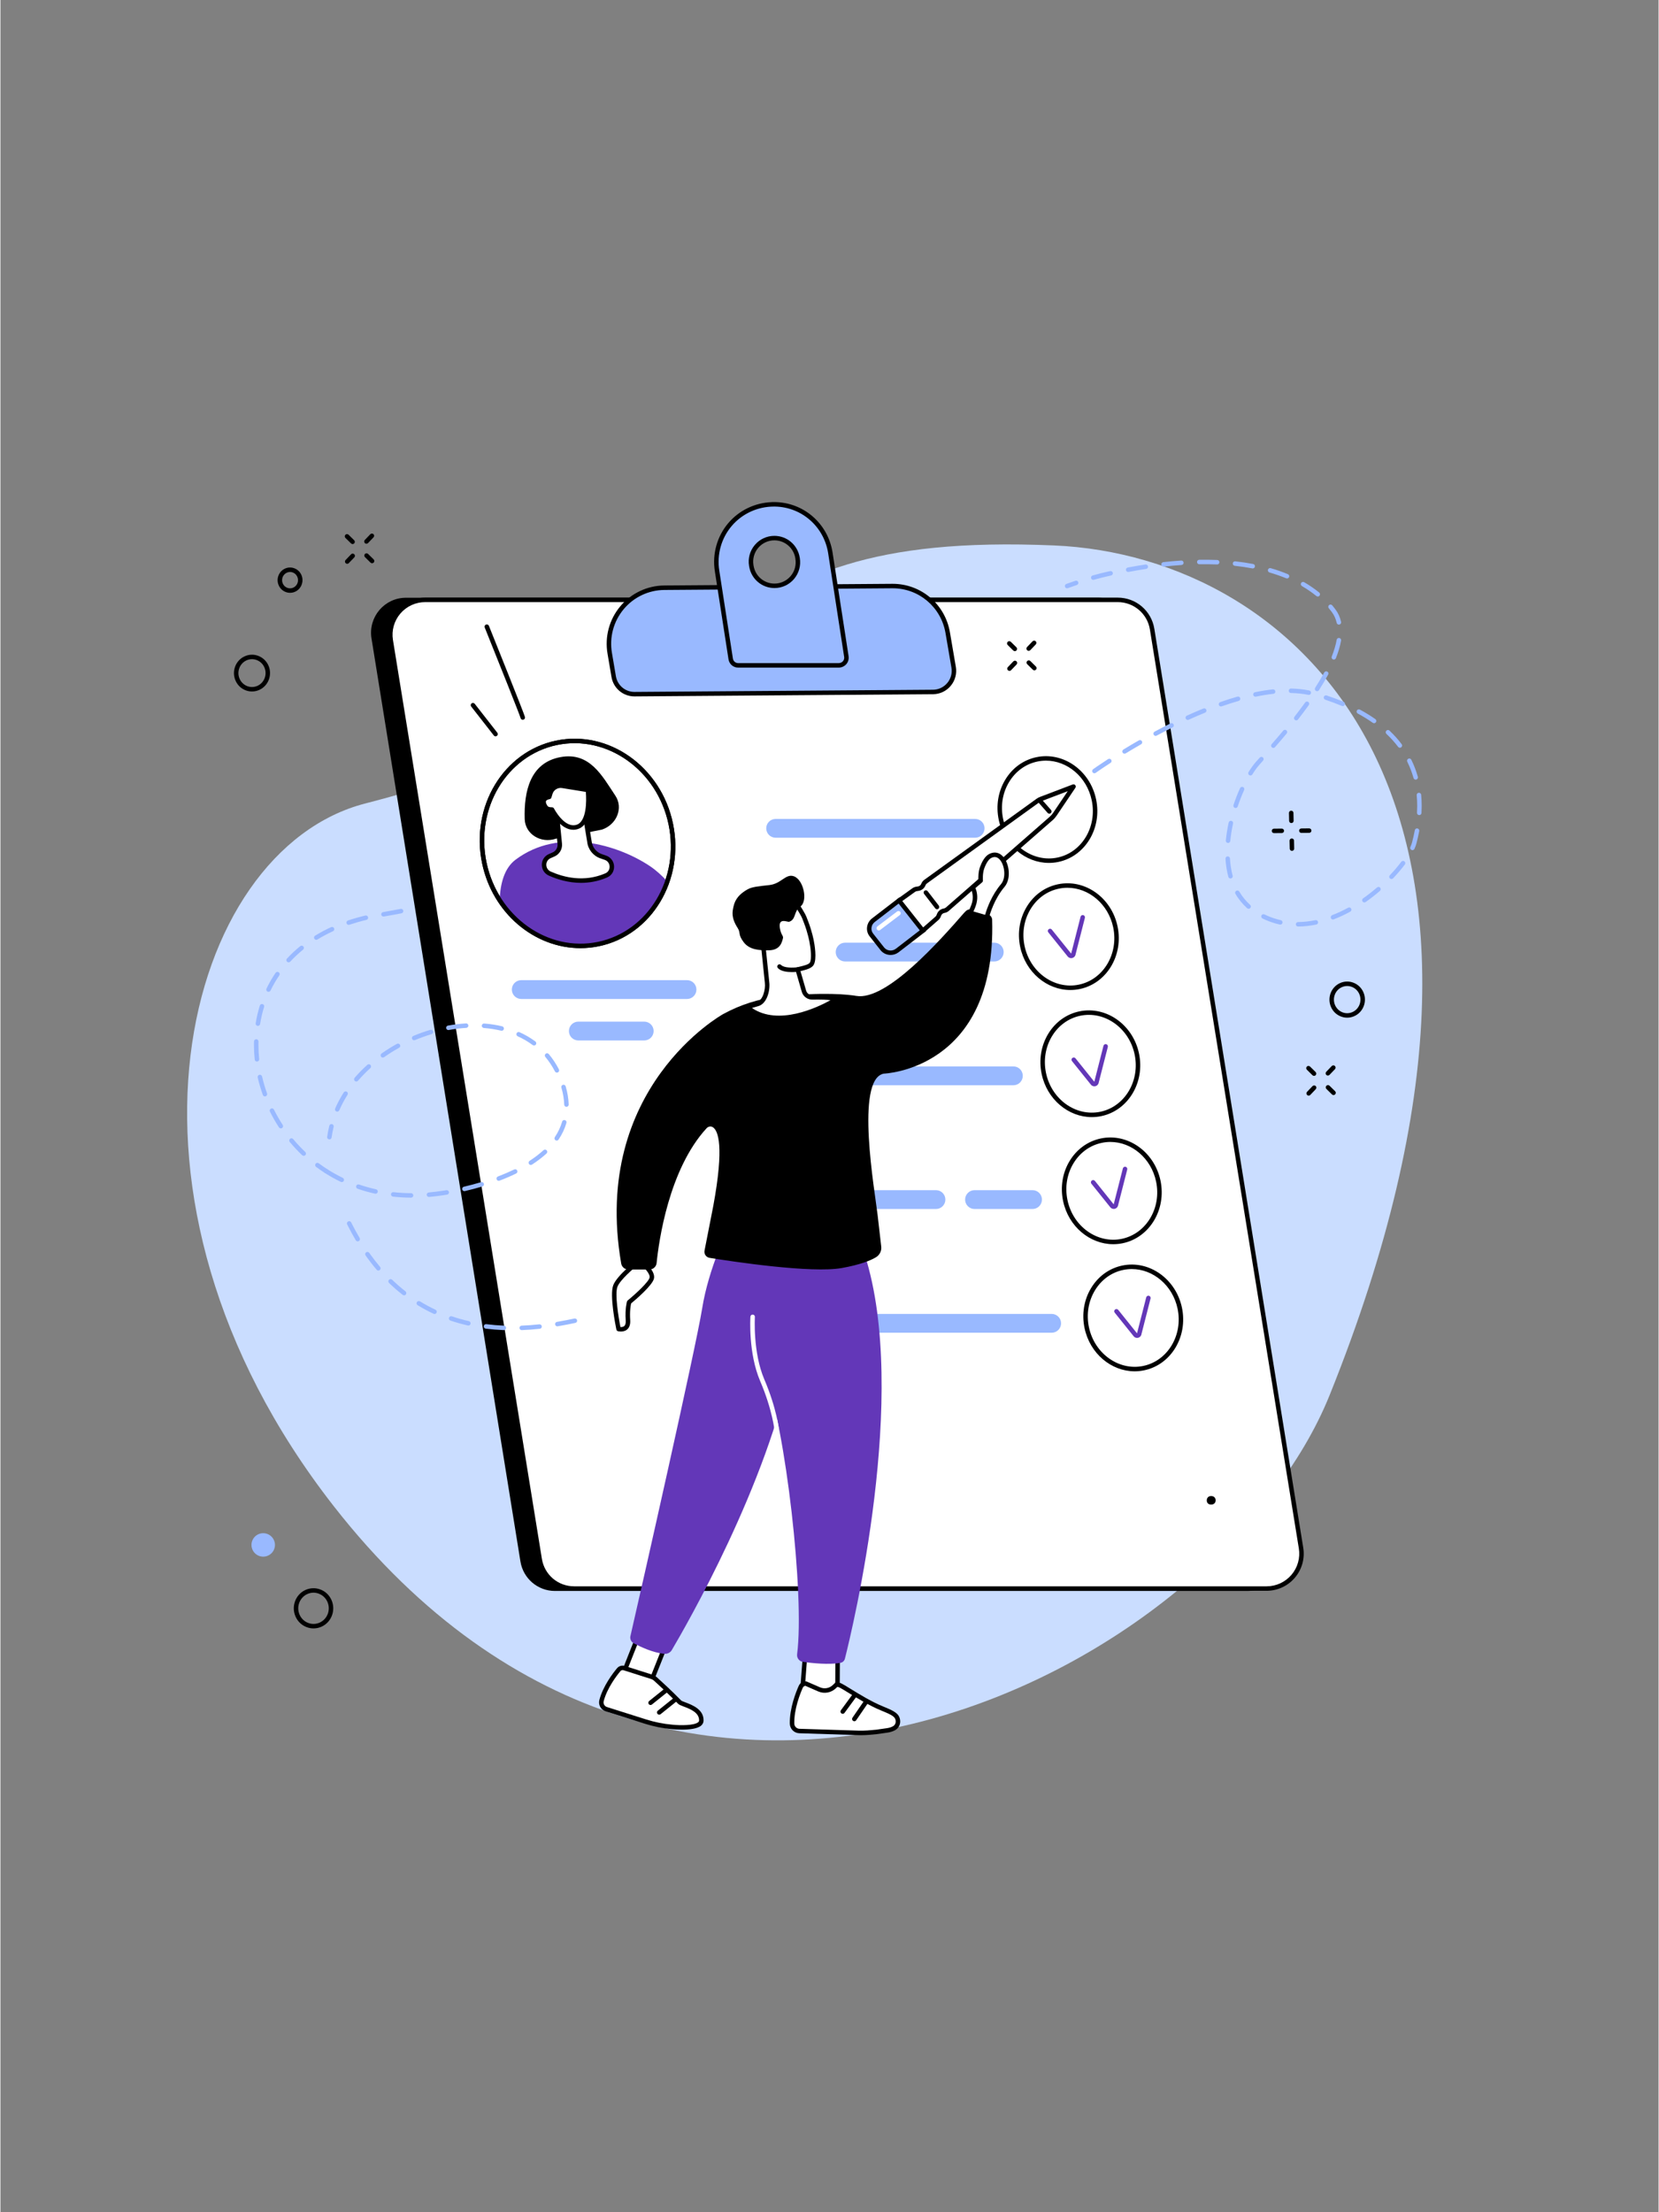 <svg xmlns="http://www.w3.org/2000/svg" xmlns:xlink="http://www.w3.org/1999/xlink" width="300" zoomAndPan="magnify" viewBox="0 0 224.88 300" height="400" preserveAspectRatio="xMidYMid meet" version="1.0"><rect x="0" y="0" width="224.88" height="300" fill="#808080" stroke="none"/><defs><g/><clipPath id="0e57874b0c"><path d="M 97 68.086 L 115 68.086 L 115 91 L 97 91 Z M 97 68.086 " clip-rule="nonzero"/></clipPath><clipPath id="e49ef0f4e8"><path d="M 96 68.086 L 116 68.086 L 116 91 L 96 91 Z M 96 68.086 " clip-rule="nonzero"/></clipPath></defs><path fill="#caddff" d="M 49.477 108.961 C 103.93 94.965 92.719 71.816 142.906 73.969 C 176.012 75.391 212.652 108.723 180.277 189.176 C 165.328 226.32 92.719 265.082 45.203 204.25 C 12.234 162.039 24.941 115.27 49.477 108.961 " fill-opacity="1" fill-rule="nonzero"/><path fill="#000000" d="M 75.195 215.75 L 169.109 215.75 C 172.027 215.75 174.25 213.125 173.781 210.234 L 153.586 85.051 C 153.215 82.75 151.234 81.059 148.914 81.059 L 55 81.059 C 52.082 81.059 49.859 83.68 50.324 86.574 L 70.523 211.754 C 70.895 214.059 72.875 215.75 75.195 215.75 " fill-opacity="1" fill-rule="nonzero"/><path fill="#ffffff" d="M 77.805 215.426 L 171.723 215.426 C 174.637 215.426 176.859 212.812 176.395 209.934 L 156.195 85.324 C 155.824 83.031 153.844 81.348 151.523 81.348 L 57.609 81.348 C 54.691 81.348 52.469 83.957 52.938 86.836 L 73.133 211.449 C 73.508 213.738 75.484 215.426 77.805 215.426 " fill-opacity="1" fill-rule="nonzero"/><path fill="#000000" d="M 57.609 81.652 C 56.309 81.652 55.078 82.219 54.234 83.211 C 53.391 84.199 53.027 85.504 53.234 86.789 L 73.434 211.402 C 73.785 213.555 75.621 215.121 77.805 215.121 L 171.723 215.121 C 173.023 215.121 174.25 214.551 175.094 213.562 C 175.938 212.57 176.301 211.266 176.094 209.984 L 155.895 85.371 C 155.547 83.215 153.707 81.652 151.523 81.652 Z M 171.723 215.727 L 77.805 215.727 C 75.324 215.727 73.23 213.949 72.836 211.496 L 52.637 86.887 C 52.398 85.426 52.812 83.945 53.773 82.816 C 54.73 81.691 56.129 81.043 57.609 81.043 L 151.523 81.043 C 154.008 81.043 156.098 82.824 156.496 85.273 L 176.691 209.887 C 176.93 211.344 176.516 212.828 175.555 213.957 C 174.598 215.082 173.199 215.727 171.723 215.727 " fill-opacity="1" fill-rule="nonzero"/><path fill="#99b9ff" d="M 126.48 93.84 C 128.242 93.828 129.574 92.227 129.277 90.484 L 128.469 85.766 C 127.828 82.105 124.648 79.449 120.949 79.473 L 90.043 79.699 C 85.359 79.734 81.828 83.988 82.637 88.621 L 83.168 91.75 C 83.406 93.137 84.605 94.145 86.008 94.137 L 126.48 93.84 " fill-opacity="1" fill-rule="nonzero"/><path fill="#000000" d="M 121.008 79.777 C 120.988 79.777 120.969 79.777 120.953 79.777 L 90.047 80.004 C 87.91 80.02 85.895 80.973 84.523 82.617 C 83.145 84.273 82.566 86.441 82.938 88.57 L 83.469 91.699 C 83.68 92.938 84.738 93.832 85.984 93.832 C 85.992 93.832 86 93.832 86.004 93.832 L 126.477 93.535 C 127.227 93.531 127.934 93.195 128.414 92.621 C 128.902 92.039 129.105 91.281 128.977 90.535 L 128.168 85.816 C 127.555 82.309 124.547 79.777 121.008 79.777 Z M 126.48 93.84 L 126.484 93.84 Z M 85.984 94.438 C 84.438 94.438 83.129 93.332 82.871 91.801 L 82.34 88.672 C 81.938 86.371 82.562 84.023 84.059 82.227 C 85.543 80.445 87.727 79.414 90.043 79.398 L 120.949 79.172 C 120.969 79.172 120.988 79.172 121.008 79.172 C 124.844 79.172 128.102 81.914 128.766 85.711 L 129.574 90.43 C 129.734 91.352 129.48 92.293 128.879 93.008 C 128.285 93.723 127.41 94.137 126.484 94.141 L 86.008 94.438 C 86.004 94.438 85.992 94.438 85.984 94.438 " fill-opacity="1" fill-rule="nonzero"/><g clip-path="url(#0e57874b0c)"><path fill="#99b9ff" d="M 104.98 79.445 C 103.426 79.445 102.102 78.32 101.844 76.781 L 101.828 76.691 C 101.504 74.746 103 72.973 104.965 72.973 C 106.516 72.973 107.84 74.098 108.098 75.637 L 108.113 75.727 C 108.438 77.672 106.945 79.445 104.98 79.445 Z M 114.727 89.023 L 112.555 74.969 C 111.957 71.176 108.754 68.391 104.91 68.391 L 104.91 68.395 C 100.055 68.395 96.445 72.684 97.191 77.426 L 99.039 89.359 C 99.121 89.871 99.547 90.23 100.062 90.23 L 113.688 90.23 C 114.336 90.23 114.832 89.668 114.727 89.023 " fill-opacity="1" fill-rule="nonzero"/></g><g clip-path="url(#e49ef0f4e8)"><path fill="#000000" d="M 104.965 73.277 C 104.121 73.277 103.324 73.648 102.773 74.293 C 102.223 74.945 101.988 75.801 102.129 76.641 L 102.145 76.73 C 102.379 78.129 103.57 79.141 104.98 79.141 C 105.824 79.141 106.621 78.77 107.168 78.125 C 107.723 77.473 107.953 76.617 107.812 75.773 L 107.801 75.684 C 107.566 74.289 106.371 73.277 104.965 73.277 Z M 104.98 79.746 C 103.273 79.746 101.828 78.52 101.547 76.832 L 101.531 76.742 C 101.359 75.723 101.645 74.688 102.312 73.902 C 102.973 73.117 103.941 72.668 104.965 72.668 C 106.672 72.668 108.113 73.895 108.398 75.586 L 108.414 75.676 C 108.582 76.691 108.297 77.727 107.633 78.516 C 106.969 79.297 106.004 79.746 104.98 79.746 Z M 105.051 68.695 L 104.91 68.695 C 102.699 68.695 100.613 69.648 99.191 71.312 C 97.766 72.98 97.148 75.191 97.492 77.375 L 99.34 89.312 C 99.398 89.672 99.695 89.926 100.062 89.926 L 113.688 89.926 C 113.91 89.926 114.121 89.832 114.266 89.664 C 114.406 89.5 114.461 89.289 114.43 89.07 L 114.426 89.07 L 112.258 75.016 C 111.684 71.398 108.664 68.762 105.051 68.695 Z M 113.688 90.535 L 100.062 90.535 C 99.391 90.535 98.848 90.07 98.742 89.406 L 96.891 77.469 C 96.52 75.113 97.191 72.723 98.73 70.918 C 100.203 69.195 102.332 68.18 104.609 68.094 L 104.609 68.09 L 104.91 68.086 C 108.887 68.086 112.23 70.961 112.855 74.922 L 115.027 88.973 C 115.09 89.367 114.98 89.762 114.727 90.059 C 114.469 90.359 114.09 90.535 113.688 90.535 " fill-opacity="1" fill-rule="nonzero"/></g><path fill="#99b9ff" d="M 142.57 178.18 L 115.512 178.18 C 114.809 178.18 114.234 178.75 114.234 179.457 C 114.234 180.16 114.809 180.734 115.512 180.734 L 142.57 180.734 C 143.273 180.734 143.848 180.16 143.848 179.457 C 143.848 178.75 143.273 178.18 142.57 178.18 " fill-opacity="1" fill-rule="nonzero"/><path fill="#99b9ff" d="M 139.977 161.398 L 132.109 161.398 C 131.406 161.398 130.832 161.969 130.832 162.676 C 130.832 163.379 131.406 163.953 132.109 163.953 L 139.977 163.953 C 140.68 163.953 141.254 163.379 141.254 162.676 C 141.254 161.969 140.68 161.398 139.977 161.398 " fill-opacity="1" fill-rule="nonzero"/><path fill="#99b9ff" d="M 126.879 161.398 L 116.52 161.398 C 115.816 161.398 115.246 161.969 115.246 162.676 C 115.246 163.379 115.816 163.953 116.52 163.953 L 126.879 163.953 C 127.586 163.953 128.156 163.379 128.156 162.676 C 128.156 161.969 127.586 161.398 126.879 161.398 " fill-opacity="1" fill-rule="nonzero"/><path fill="#99b9ff" d="M 137.383 144.617 L 110.324 144.617 C 109.621 144.617 109.047 145.188 109.047 145.895 C 109.047 146.598 109.621 147.172 110.324 147.172 L 137.383 147.172 C 138.086 147.172 138.656 146.598 138.656 145.895 C 138.656 145.188 138.086 144.617 137.383 144.617 " fill-opacity="1" fill-rule="nonzero"/><path fill="#99b9ff" d="M 134.789 127.836 L 114.555 127.836 C 113.852 127.836 113.281 128.406 113.281 129.113 C 113.281 129.816 113.852 130.387 114.555 130.387 L 134.789 130.387 C 135.492 130.387 136.062 129.816 136.062 129.113 C 136.062 128.406 135.492 127.836 134.789 127.836 " fill-opacity="1" fill-rule="nonzero"/><path fill="#99b9ff" d="M 132.195 111.055 L 105.137 111.055 C 104.43 111.055 103.859 111.625 103.859 112.328 C 103.859 113.035 104.43 113.605 105.137 113.605 L 132.195 113.605 C 132.898 113.605 133.469 113.035 133.469 112.328 C 133.469 111.625 132.898 111.055 132.195 111.055 " fill-opacity="1" fill-rule="nonzero"/><path fill="#99b9ff" d="M 93.113 132.918 L 70.637 132.918 C 69.93 132.918 69.359 133.488 69.359 134.195 C 69.359 134.898 69.93 135.473 70.637 135.473 L 93.113 135.473 C 93.82 135.473 94.391 134.898 94.391 134.195 C 94.391 133.488 93.82 132.918 93.113 132.918 " fill-opacity="1" fill-rule="nonzero"/><path fill="#99b9ff" d="M 87.312 138.543 L 78.375 138.543 C 77.668 138.543 77.098 139.117 77.098 139.82 C 77.098 140.527 77.668 141.098 78.375 141.098 L 87.312 141.098 C 88.016 141.098 88.59 140.527 88.59 139.82 C 88.59 139.117 88.016 138.543 87.312 138.543 " fill-opacity="1" fill-rule="nonzero"/><path fill="#ffffff" d="M 65.625 117.023 C 67.199 124.559 74.141 129.48 81.121 128.02 C 88.105 126.559 92.484 119.266 90.91 111.73 C 89.332 104.195 82.395 99.273 75.414 100.734 C 68.43 102.195 64.047 109.488 65.625 117.023 " fill-opacity="1" fill-rule="nonzero"/><path fill="#000000" d="M 65.922 116.961 C 67.461 124.316 74.254 129.145 81.059 127.723 C 87.867 126.297 92.152 119.152 90.613 111.793 C 89.074 104.434 82.281 99.605 75.477 101.031 C 68.668 102.453 64.383 109.602 65.922 116.961 Z M 78.66 128.578 C 72.441 128.578 66.746 123.859 65.328 117.086 C 63.719 109.398 68.215 101.93 75.352 100.438 C 82.484 98.941 89.598 103.984 91.207 111.668 C 92.816 119.355 88.32 126.824 81.184 128.316 C 80.34 128.492 79.492 128.578 78.66 128.578 " fill-opacity="1" fill-rule="nonzero"/><path fill="#6337b8" d="M 69.859 116.586 C 75.781 112.133 83.746 114.559 88.082 117.453 C 88.949 118.035 89.742 118.766 90.445 119.539 C 88.98 123.773 85.582 127.086 81.121 128.02 C 75.871 129.117 70.641 126.605 67.703 122.082 C 67.785 119.879 68.309 117.754 69.859 116.586 " fill-opacity="1" fill-rule="nonzero"/><path fill="#000000" d="M 81.578 112.504 C 83.594 111.824 84.5 109.562 83.402 107.91 C 81.594 105.191 79.918 101.945 75.961 102.672 C 71.836 103.43 70.988 107.316 71.102 111.07 C 71.16 113.105 73.277 114.43 75.34 113.734 L 81.578 112.504 " fill-opacity="1" fill-rule="nonzero"/><path fill="#ffffff" d="M 75.305 108.828 L 75.859 114.422 C 75.922 115.055 75.562 115.648 74.98 115.891 C 74.812 115.957 74.641 116.035 74.469 116.113 C 73.465 116.578 73.488 118.016 74.5 118.465 C 76.34 119.285 79.164 120 82.148 118.723 C 83.23 118.258 83.156 116.695 82.043 116.316 L 81.465 116.117 C 80.598 115.82 79.98 115.047 79.883 114.137 L 78.992 108.746 L 75.305 108.828 " fill-opacity="1" fill-rule="nonzero"/><path fill="#000000" d="M 75.637 109.121 L 76.16 114.395 C 76.238 115.16 75.809 115.875 75.094 116.168 C 74.93 116.238 74.766 116.309 74.598 116.387 C 74.242 116.555 74.027 116.887 74.031 117.285 C 74.035 117.594 74.191 117.996 74.625 118.188 C 76.41 118.984 79.145 119.676 82.027 118.441 C 82.48 118.25 82.629 117.832 82.617 117.508 C 82.605 117.176 82.422 116.766 81.945 116.602 L 81.367 116.402 C 80.391 116.07 79.688 115.191 79.578 114.168 L 78.734 109.055 Z M 78.742 119.723 C 77.039 119.723 75.523 119.254 74.379 118.742 C 73.793 118.484 73.43 117.926 73.426 117.289 C 73.418 116.66 73.77 116.102 74.344 115.836 C 74.516 115.758 74.691 115.68 74.863 115.609 C 75.328 115.418 75.605 114.953 75.555 114.453 L 75 108.855 C 74.992 108.773 75.02 108.688 75.078 108.625 C 75.133 108.562 75.211 108.523 75.297 108.523 L 78.984 108.441 C 79.133 108.445 79.266 108.547 79.289 108.695 L 80.18 114.086 C 80.27 114.895 80.809 115.57 81.562 115.828 L 82.141 116.027 C 82.773 116.242 83.199 116.816 83.223 117.484 C 83.246 118.156 82.883 118.738 82.266 119 C 81.047 119.523 79.855 119.723 78.742 119.723 " fill-opacity="1" fill-rule="nonzero"/><path fill="#ffffff" d="M 76.207 106.566 L 79.668 107.125 C 79.668 107.125 80.207 111.445 78.27 112.121 C 76.336 112.797 74.805 109.781 74.805 109.781 C 74.805 109.781 74.281 109.809 74.043 109.57 C 73.801 109.332 73.172 108.312 74.43 108.07 L 74.574 107.59 C 74.785 106.887 75.484 106.449 76.207 106.566 " fill-opacity="1" fill-rule="nonzero"/><path fill="#000000" d="M 74.805 109.477 C 74.922 109.477 75.023 109.543 75.078 109.645 C 75.09 109.672 76.512 112.414 78.172 111.836 C 79.484 111.375 79.508 108.656 79.391 107.391 L 76.16 106.867 C 75.586 106.777 75.031 107.121 74.867 107.68 L 74.723 108.156 C 74.691 108.266 74.598 108.348 74.488 108.371 C 74.289 108.406 74.039 108.488 73.984 108.66 C 73.922 108.875 74.125 109.227 74.254 109.355 C 74.359 109.457 74.652 109.484 74.789 109.477 C 74.793 109.477 74.801 109.477 74.805 109.477 Z M 77.691 112.527 C 76.125 112.527 74.949 110.66 74.625 110.082 C 74.402 110.07 74.051 110.008 73.828 109.785 C 73.664 109.621 73.234 109.031 73.406 108.48 C 73.477 108.25 73.672 107.965 74.191 107.816 L 74.285 107.504 C 74.535 106.656 75.387 106.125 76.258 106.266 L 79.715 106.828 C 79.848 106.848 79.949 106.953 79.969 107.09 C 79.992 107.273 80.512 111.66 78.371 112.406 C 78.137 112.488 77.91 112.527 77.691 112.527 " fill-opacity="1" fill-rule="nonzero"/><path fill="#000000" d="M 65.922 116.961 C 67.461 124.316 74.254 129.145 81.059 127.723 C 87.867 126.297 92.152 119.152 90.613 111.793 C 89.074 104.434 82.281 99.605 75.477 101.031 C 68.668 102.453 64.383 109.602 65.922 116.961 Z M 78.66 128.578 C 72.441 128.578 66.746 123.859 65.328 117.086 C 63.719 109.398 68.215 101.93 75.352 100.438 C 82.484 98.941 89.598 103.984 91.207 111.668 C 92.816 119.355 88.32 126.824 81.184 128.316 C 80.34 128.492 79.492 128.578 78.66 128.578 " fill-opacity="1" fill-rule="nonzero"/><path fill="#ffffff" d="M 135.688 111.102 C 136.477 114.863 139.938 117.316 143.422 116.59 C 146.902 115.859 149.09 112.223 148.305 108.465 C 147.516 104.703 144.055 102.246 140.57 102.977 C 137.09 103.707 134.902 107.344 135.688 111.102 " fill-opacity="1" fill-rule="nonzero"/><path fill="#000000" d="M 141.801 103.152 C 141.414 103.152 141.023 103.195 140.633 103.273 C 139.031 103.609 137.668 104.602 136.789 106.062 C 135.906 107.531 135.621 109.297 135.984 111.043 C 136.734 114.629 140.043 116.984 143.359 116.293 C 146.672 115.602 148.758 112.117 148.004 108.527 C 147.344 105.359 144.691 103.152 141.801 103.152 Z M 142.191 117.02 C 139.02 117.02 136.113 114.617 135.391 111.164 C 134.996 109.273 135.309 107.348 136.27 105.75 C 137.234 104.141 138.742 103.051 140.508 102.68 C 144.152 101.918 147.781 104.484 148.598 108.402 C 149.418 112.32 147.121 116.125 143.48 116.887 C 143.051 116.977 142.617 117.02 142.191 117.02 " fill-opacity="1" fill-rule="nonzero"/><path fill="#ffffff" d="M 138.598 128.34 C 139.383 132.098 142.848 134.555 146.328 133.824 C 149.812 133.098 152 129.457 151.211 125.699 C 150.426 121.941 146.965 119.484 143.48 120.215 C 140 120.941 137.812 124.582 138.598 128.34 " fill-opacity="1" fill-rule="nonzero"/><path fill="#000000" d="M 144.711 120.391 C 144.324 120.391 143.934 120.43 143.543 120.512 C 141.941 120.844 140.578 121.836 139.699 123.297 C 138.816 124.766 138.531 126.531 138.895 128.277 C 139.648 131.867 142.953 134.223 146.27 133.527 C 149.582 132.836 151.668 129.352 150.918 125.762 C 150.254 122.594 147.602 120.391 144.711 120.391 Z M 145.102 134.254 C 141.93 134.258 139.023 131.852 138.301 128.402 C 137.906 126.508 138.219 124.582 139.18 122.984 C 140.145 121.375 141.652 120.285 143.418 119.918 C 147.062 119.152 150.691 121.719 151.508 125.637 C 152.328 129.555 150.031 133.359 146.391 134.121 C 145.961 134.211 145.527 134.254 145.102 134.254 " fill-opacity="1" fill-rule="nonzero"/><path fill="#ffffff" d="M 141.508 145.574 C 142.293 149.332 145.758 151.789 149.238 151.059 C 152.723 150.332 154.91 146.695 154.121 142.934 C 153.336 139.176 149.875 136.719 146.391 137.449 C 142.91 138.18 140.723 141.816 141.508 145.574 " fill-opacity="1" fill-rule="nonzero"/><path fill="#000000" d="M 141.805 145.512 C 142.555 149.102 145.863 151.457 149.176 150.766 C 152.492 150.07 154.574 146.586 153.824 142.996 C 153.074 139.41 149.766 137.055 146.453 137.746 C 144.852 138.082 143.488 139.07 142.609 140.531 C 141.727 142 141.441 143.77 141.805 145.512 Z M 148.012 151.492 C 144.84 151.492 141.934 149.09 141.211 145.637 C 140.816 143.746 141.129 141.82 142.09 140.219 C 143.055 138.613 144.562 137.523 146.328 137.152 C 149.973 136.391 153.598 138.957 154.418 142.871 C 155.238 146.789 152.941 150.598 149.301 151.359 C 148.867 151.449 148.438 151.492 148.012 151.492 " fill-opacity="1" fill-rule="nonzero"/><path fill="#ffffff" d="M 144.418 162.809 C 145.207 166.566 148.668 169.023 152.148 168.297 C 155.633 167.566 157.82 163.93 157.035 160.168 C 156.246 156.414 152.785 153.957 149.301 154.684 C 145.82 155.414 143.633 159.051 144.418 162.809 " fill-opacity="1" fill-rule="nonzero"/><path fill="#000000" d="M 150.531 154.859 C 150.145 154.859 149.754 154.898 149.363 154.984 C 147.762 155.316 146.398 156.309 145.52 157.77 C 144.637 159.238 144.352 161.004 144.715 162.746 C 145.465 166.336 148.773 168.691 152.086 168 C 155.402 167.305 157.488 163.82 156.734 160.234 C 156.074 157.066 153.422 154.859 150.531 154.859 Z M 150.922 168.727 C 147.75 168.727 144.844 166.324 144.121 162.871 C 143.727 160.98 144.035 159.055 145 157.453 C 145.965 155.848 147.473 154.758 149.238 154.387 C 152.883 153.625 156.512 156.191 157.332 160.109 C 158.148 164.027 155.852 167.832 152.211 168.594 C 151.781 168.684 151.348 168.727 150.922 168.727 " fill-opacity="1" fill-rule="nonzero"/><path fill="#ffffff" d="M 147.328 180.047 C 148.113 183.805 151.578 186.262 155.059 185.531 C 158.543 184.805 160.73 181.164 159.941 177.406 C 159.156 173.648 155.695 171.191 152.211 171.922 C 148.73 172.648 146.543 176.289 147.328 180.047 " fill-opacity="1" fill-rule="nonzero"/><path fill="#000000" d="M 153.441 172.098 C 153.055 172.098 152.664 172.137 152.273 172.219 C 150.672 172.551 149.309 173.543 148.43 175.004 C 147.547 176.473 147.262 178.242 147.625 179.984 C 148.379 183.57 151.684 185.926 154.996 185.234 C 158.312 184.543 160.398 181.059 159.648 177.469 C 158.984 174.305 156.332 172.098 153.441 172.098 Z M 153.832 185.965 C 150.66 185.965 147.754 183.559 147.031 180.105 C 146.637 178.215 146.945 176.289 147.91 174.691 C 148.875 173.082 150.383 171.992 152.148 171.621 C 155.793 170.859 159.422 173.426 160.242 177.344 C 161.059 181.262 158.766 185.066 155.121 185.828 C 154.691 185.918 154.258 185.965 153.832 185.965 " fill-opacity="1" fill-rule="nonzero"/><path fill="#6337b8" d="M 145.215 129.934 C 145.02 129.934 144.836 129.84 144.723 129.684 L 142.117 126.438 C 142.012 126.309 142.035 126.117 142.164 126.012 C 142.297 125.906 142.488 125.93 142.59 126.059 L 145.215 129.32 L 146.492 124.32 C 146.531 124.156 146.695 124.059 146.859 124.102 C 147.02 124.141 147.121 124.309 147.078 124.469 L 145.781 129.551 C 145.699 129.758 145.508 129.902 145.289 129.93 C 145.266 129.934 145.238 129.934 145.215 129.934 " fill-opacity="1" fill-rule="nonzero"/><path fill="#6337b8" d="M 148.359 147.316 C 148.168 147.316 147.984 147.227 147.871 147.066 L 145.328 143.898 C 145.223 143.766 145.242 143.574 145.375 143.473 C 145.508 143.367 145.695 143.387 145.801 143.516 L 148.355 146.699 L 149.598 141.82 C 149.641 141.656 149.805 141.562 149.969 141.602 C 150.129 141.645 150.23 141.809 150.188 141.973 L 148.918 146.938 C 148.836 147.141 148.652 147.285 148.434 147.312 C 148.41 147.316 148.383 147.316 148.359 147.316 " fill-opacity="1" fill-rule="nonzero"/><path fill="#6337b8" d="M 150.988 163.941 C 150.801 163.941 150.617 163.852 150.5 163.691 L 147.957 160.523 C 147.855 160.391 147.875 160.199 148.004 160.098 C 148.137 159.988 148.328 160.012 148.434 160.141 L 150.984 163.324 L 152.23 158.445 C 152.273 158.285 152.438 158.184 152.598 158.227 C 152.762 158.27 152.859 158.434 152.82 158.594 L 151.551 163.562 C 151.469 163.766 151.281 163.91 151.066 163.938 C 151.039 163.941 151.016 163.941 150.988 163.941 " fill-opacity="1" fill-rule="nonzero"/><path fill="#6337b8" d="M 154.156 181.434 C 153.965 181.434 153.781 181.34 153.668 181.184 L 151.121 178.012 C 151.02 177.883 151.039 177.691 151.168 177.586 C 151.301 177.48 151.492 177.504 151.598 177.633 L 154.148 180.816 L 155.395 175.938 C 155.438 175.773 155.602 175.676 155.766 175.719 C 155.926 175.762 156.023 175.926 155.984 176.086 L 154.715 181.055 C 154.633 181.258 154.445 181.402 154.227 181.43 C 154.203 181.434 154.18 181.434 154.156 181.434 " fill-opacity="1" fill-rule="nonzero"/><path fill="#99b9ff" d="M 48.453 168.344 C 48.352 168.344 48.25 168.289 48.191 168.195 C 47.789 167.508 47.395 166.785 47.023 166.043 C 46.949 165.891 47.012 165.711 47.16 165.637 C 47.312 165.562 47.492 165.621 47.566 165.77 C 47.934 166.504 48.316 167.215 48.715 167.883 C 48.801 168.027 48.754 168.215 48.609 168.301 C 48.559 168.328 48.508 168.344 48.453 168.344 Z M 51.254 172.301 C 51.168 172.301 51.082 172.262 51.023 172.191 C 50.504 171.582 50 170.93 49.523 170.25 C 49.426 170.117 49.457 169.926 49.594 169.828 C 49.73 169.73 49.922 169.766 50.02 169.902 C 50.484 170.562 50.98 171.203 51.484 171.801 C 51.594 171.926 51.578 172.117 51.449 172.227 C 51.395 172.277 51.324 172.301 51.254 172.301 Z M 54.742 175.66 C 54.68 175.66 54.613 175.641 54.559 175.598 C 53.918 175.098 53.297 174.559 52.703 173.984 C 52.582 173.867 52.578 173.676 52.695 173.555 C 52.812 173.434 53.004 173.434 53.125 173.547 C 53.703 174.105 54.309 174.633 54.93 175.117 C 55.062 175.223 55.086 175.41 54.984 175.543 C 54.926 175.621 54.836 175.66 54.742 175.66 Z M 58.875 178.191 C 58.832 178.191 58.785 178.184 58.746 178.164 C 58.004 177.816 57.277 177.426 56.578 176.996 C 56.438 176.91 56.391 176.723 56.48 176.582 C 56.566 176.438 56.754 176.391 56.898 176.48 C 57.574 176.895 58.281 177.277 59.004 177.613 C 59.156 177.688 59.219 177.867 59.148 178.016 C 59.098 178.129 58.988 178.191 58.875 178.191 Z M 63.461 179.758 C 63.438 179.758 63.418 179.754 63.395 179.75 C 62.59 179.566 61.793 179.344 61.027 179.082 C 60.867 179.027 60.785 178.855 60.836 178.695 C 60.891 178.539 61.062 178.453 61.223 178.508 C 61.969 178.762 62.742 178.98 63.527 179.156 C 63.691 179.195 63.793 179.359 63.758 179.52 C 63.727 179.66 63.602 179.758 63.461 179.758 Z M 75.523 179.863 C 75.379 179.863 75.25 179.758 75.227 179.609 C 75.199 179.445 75.309 179.289 75.477 179.262 C 76.414 179.105 77.234 178.934 77.848 178.805 C 78.012 178.773 78.172 178.875 78.207 179.039 C 78.242 179.203 78.137 179.367 77.973 179.398 C 77.355 179.531 76.523 179.699 75.574 179.859 C 75.559 179.863 75.543 179.863 75.523 179.863 Z M 70.699 180.379 C 70.535 180.379 70.402 180.25 70.395 180.086 C 70.391 179.918 70.52 179.777 70.688 179.77 C 71.469 179.742 72.277 179.68 73.086 179.594 C 73.254 179.574 73.402 179.695 73.422 179.863 C 73.441 180.027 73.32 180.18 73.152 180.195 C 72.328 180.285 71.508 180.348 70.711 180.379 C 70.707 180.379 70.703 180.379 70.699 180.379 Z M 68.27 180.379 C 68.266 180.379 68.262 180.379 68.258 180.379 C 67.43 180.344 66.609 180.277 65.812 180.176 C 65.648 180.156 65.527 180.004 65.551 179.836 C 65.57 179.668 65.723 179.551 65.891 179.574 C 66.668 179.672 67.473 179.738 68.281 179.773 C 68.449 179.777 68.582 179.918 68.574 180.086 C 68.566 180.25 68.434 180.379 68.27 180.379 " fill-opacity="1" fill-rule="nonzero"/><path fill="#99b9ff" d="M 60.75 139.684 C 60.605 139.684 60.477 139.582 60.449 139.434 C 60.422 139.27 60.531 139.109 60.695 139.082 C 61.516 138.934 62.336 138.832 63.141 138.785 C 63.309 138.773 63.453 138.902 63.461 139.07 C 63.473 139.238 63.344 139.379 63.176 139.391 C 62.398 139.438 61.598 139.531 60.805 139.68 C 60.785 139.68 60.766 139.684 60.75 139.684 Z M 67.98 139.781 C 67.957 139.781 67.934 139.777 67.91 139.773 C 67.164 139.594 66.375 139.469 65.562 139.406 C 65.395 139.395 65.27 139.246 65.281 139.082 C 65.297 138.914 65.441 138.785 65.609 138.801 C 66.453 138.867 67.273 138.992 68.055 139.18 C 68.215 139.223 68.316 139.383 68.277 139.547 C 68.242 139.688 68.117 139.781 67.98 139.781 Z M 56.105 141.07 C 55.988 141.07 55.875 141 55.828 140.887 C 55.762 140.73 55.836 140.555 55.988 140.488 C 56.746 140.168 57.523 139.891 58.305 139.656 C 58.465 139.609 58.633 139.699 58.68 139.859 C 58.73 140.02 58.637 140.191 58.477 140.238 C 57.719 140.465 56.961 140.738 56.223 141.047 C 56.188 141.062 56.145 141.07 56.105 141.07 Z M 72.367 141.781 C 72.305 141.781 72.242 141.762 72.188 141.723 C 71.57 141.262 70.883 140.859 70.152 140.531 C 70 140.465 69.934 140.281 70 140.129 C 70.07 139.977 70.25 139.91 70.402 139.977 C 71.172 140.324 71.895 140.746 72.551 141.234 C 72.684 141.336 72.711 141.523 72.613 141.66 C 72.555 141.738 72.461 141.781 72.367 141.781 Z M 51.863 143.414 C 51.766 143.414 51.672 143.371 51.613 143.285 C 51.52 143.148 51.551 142.961 51.688 142.863 C 52.352 142.398 53.051 141.957 53.773 141.559 C 53.922 141.477 54.105 141.531 54.188 141.68 C 54.27 141.824 54.215 142.008 54.066 142.09 C 53.363 142.477 52.684 142.906 52.039 143.359 C 51.984 143.398 51.922 143.414 51.863 143.414 Z M 75.473 145.457 C 75.363 145.457 75.258 145.398 75.203 145.293 C 74.836 144.582 74.398 143.922 73.902 143.332 C 73.793 143.203 73.809 143.012 73.938 142.906 C 74.066 142.797 74.258 142.812 74.367 142.941 C 74.895 143.566 75.355 144.266 75.742 145.016 C 75.82 145.164 75.762 145.348 75.613 145.422 C 75.57 145.445 75.52 145.457 75.473 145.457 Z M 48.266 146.664 C 48.195 146.664 48.125 146.641 48.066 146.59 C 47.938 146.48 47.926 146.289 48.035 146.16 C 48.559 145.551 49.141 144.957 49.762 144.398 C 49.883 144.289 50.078 144.297 50.188 144.422 C 50.301 144.547 50.289 144.738 50.164 144.852 C 49.566 145.391 49.004 145.965 48.492 146.559 C 48.434 146.629 48.348 146.664 48.266 146.664 Z M 76.762 150.098 C 76.602 150.098 76.465 149.969 76.461 149.805 C 76.438 149.062 76.309 148.285 76.078 147.492 C 76.031 147.328 76.125 147.16 76.285 147.113 C 76.445 147.066 76.613 147.16 76.66 147.32 C 76.906 148.164 77.043 148.992 77.066 149.785 C 77.07 149.953 76.941 150.094 76.773 150.098 C 76.77 150.098 76.766 150.098 76.762 150.098 Z M 45.676 150.746 C 45.633 150.746 45.594 150.738 45.555 150.723 C 45.398 150.656 45.328 150.477 45.398 150.324 C 45.719 149.578 46.113 148.848 46.559 148.145 C 46.648 148 46.836 147.961 46.98 148.051 C 47.121 148.141 47.16 148.328 47.07 148.469 C 46.641 149.145 46.266 149.852 45.953 150.566 C 45.902 150.68 45.793 150.746 45.676 150.746 Z M 44.613 154.516 C 44.598 154.516 44.586 154.516 44.57 154.512 C 44.406 154.488 44.289 154.336 44.312 154.172 C 44.383 153.664 44.48 153.16 44.602 152.668 C 44.641 152.504 44.805 152.402 44.969 152.445 C 45.133 152.484 45.23 152.648 45.191 152.812 C 45.074 153.285 44.98 153.77 44.914 154.254 C 44.891 154.406 44.762 154.516 44.613 154.516 Z M 75.445 154.676 C 75.387 154.676 75.328 154.656 75.273 154.625 C 75.137 154.531 75.098 154.34 75.191 154.203 C 75.637 153.535 75.969 152.832 76.18 152.105 C 76.227 151.941 76.395 151.852 76.555 151.898 C 76.715 151.945 76.809 152.113 76.762 152.273 C 76.535 153.059 76.176 153.82 75.695 154.539 C 75.637 154.625 75.543 154.676 75.445 154.676 Z M 71.93 157.98 C 71.832 157.98 71.734 157.93 71.676 157.84 C 71.586 157.703 71.625 157.512 71.766 157.422 C 72.469 156.969 73.105 156.48 73.652 155.977 C 73.773 155.863 73.969 155.871 74.082 155.996 C 74.195 156.121 74.188 156.312 74.062 156.426 C 73.488 156.949 72.828 157.457 72.098 157.93 C 72.047 157.965 71.988 157.98 71.93 157.98 Z M 67.578 160.129 C 67.457 160.129 67.344 160.055 67.297 159.934 C 67.238 159.777 67.316 159.602 67.473 159.543 C 68.25 159.246 68.992 158.926 69.68 158.594 C 69.828 158.52 70.012 158.582 70.086 158.734 C 70.156 158.883 70.098 159.066 69.945 159.137 C 69.242 159.48 68.484 159.809 67.688 160.109 C 67.652 160.125 67.617 160.129 67.578 160.129 Z M 46.293 160.301 C 46.25 160.301 46.203 160.293 46.16 160.273 C 45.422 159.918 44.699 159.516 44.012 159.074 C 43.871 158.984 43.828 158.797 43.918 158.656 C 44.008 158.516 44.195 158.473 44.336 158.562 C 45.008 158.988 45.707 159.379 46.426 159.727 C 46.574 159.797 46.641 159.98 46.566 160.133 C 46.516 160.238 46.406 160.301 46.293 160.301 Z M 62.922 161.531 C 62.785 161.531 62.66 161.438 62.625 161.297 C 62.59 161.133 62.691 160.973 62.852 160.934 C 63.645 160.75 64.43 160.539 65.188 160.312 C 65.348 160.266 65.52 160.355 65.566 160.52 C 65.613 160.68 65.523 160.848 65.363 160.895 C 64.594 161.125 63.797 161.336 62.992 161.523 C 62.969 161.527 62.945 161.531 62.922 161.531 Z M 50.875 161.883 C 50.852 161.883 50.832 161.879 50.809 161.875 C 50.004 161.699 49.207 161.473 48.438 161.207 C 48.281 161.152 48.195 160.98 48.25 160.824 C 48.305 160.664 48.477 160.582 48.637 160.633 C 49.383 160.891 50.156 161.109 50.938 161.281 C 51.102 161.316 51.207 161.48 51.172 161.645 C 51.141 161.785 51.012 161.883 50.875 161.883 Z M 58.117 162.316 C 57.961 162.316 57.828 162.199 57.812 162.039 C 57.801 161.875 57.922 161.727 58.09 161.711 C 58.715 161.656 59.352 161.578 59.984 161.48 C 59.992 161.48 60.168 161.457 60.484 161.406 C 60.648 161.379 60.805 161.492 60.832 161.656 C 60.859 161.82 60.746 161.977 60.578 162.004 C 60.25 162.059 60.07 162.082 60.07 162.082 C 59.43 162.18 58.781 162.262 58.145 162.316 C 58.133 162.316 58.125 162.316 58.117 162.316 Z M 55.691 162.414 C 55.691 162.414 55.691 162.414 55.688 162.414 C 54.863 162.41 54.035 162.363 53.234 162.273 C 53.07 162.254 52.949 162.105 52.965 161.938 C 52.984 161.773 53.137 161.652 53.301 161.672 C 54.082 161.758 54.887 161.801 55.695 161.809 C 55.863 161.809 55.996 161.945 55.996 162.113 C 55.992 162.281 55.859 162.414 55.691 162.414 " fill-opacity="1" fill-rule="nonzero"/><path fill="#99b9ff" d="M 51.945 124.293 C 51.801 124.293 51.672 124.188 51.648 124.043 C 51.617 123.875 51.73 123.719 51.895 123.691 C 52.684 123.555 53.488 123.41 54.277 123.258 C 54.445 123.227 54.602 123.332 54.633 123.5 C 54.664 123.664 54.559 123.82 54.391 123.855 C 53.598 124.008 52.793 124.152 51.996 124.289 C 51.98 124.293 51.961 124.293 51.945 124.293 Z M 47.23 125.418 C 47.105 125.418 46.984 125.34 46.941 125.211 C 46.891 125.055 46.977 124.883 47.133 124.828 C 47.891 124.574 48.684 124.348 49.496 124.156 C 49.656 124.117 49.82 124.219 49.859 124.383 C 49.898 124.547 49.797 124.711 49.633 124.746 C 48.84 124.934 48.066 125.156 47.328 125.402 C 47.293 125.414 47.262 125.418 47.23 125.418 Z M 42.832 127.449 C 42.73 127.449 42.633 127.398 42.574 127.305 C 42.488 127.16 42.531 126.977 42.676 126.887 C 43.359 126.469 44.09 126.078 44.848 125.73 C 45 125.66 45.18 125.73 45.25 125.879 C 45.32 126.031 45.254 126.215 45.102 126.281 C 44.367 126.621 43.656 127 42.992 127.406 C 42.941 127.438 42.887 127.449 42.832 127.449 Z M 39.082 130.504 C 39.008 130.504 38.934 130.477 38.875 130.422 C 38.75 130.309 38.742 130.117 38.859 129.996 C 39.41 129.398 40.016 128.832 40.66 128.309 C 40.789 128.203 40.98 128.223 41.086 128.352 C 41.191 128.484 41.172 128.676 41.043 128.781 C 40.422 129.285 39.836 129.832 39.305 130.406 C 39.242 130.473 39.16 130.504 39.082 130.504 Z M 36.355 134.5 C 36.312 134.5 36.266 134.492 36.223 134.473 C 36.074 134.398 36.008 134.219 36.082 134.066 C 36.438 133.324 36.855 132.605 37.316 131.926 C 37.414 131.789 37.602 131.75 37.738 131.848 C 37.879 131.941 37.914 132.129 37.82 132.27 C 37.375 132.922 36.973 133.613 36.629 134.328 C 36.578 134.438 36.469 134.5 36.355 134.5 Z M 34.918 139.121 C 34.898 139.121 34.883 139.121 34.867 139.117 C 34.703 139.09 34.59 138.934 34.617 138.77 C 34.746 137.953 34.938 137.145 35.18 136.367 C 35.227 136.207 35.398 136.117 35.559 136.168 C 35.719 136.215 35.809 136.387 35.758 136.547 C 35.523 137.297 35.344 138.078 35.215 138.867 C 35.191 139.016 35.062 139.121 34.918 139.121 Z M 34.789 143.961 C 34.637 143.961 34.504 143.844 34.488 143.688 C 34.418 143.027 34.383 142.355 34.383 141.699 C 34.383 141.539 34.387 141.383 34.391 141.227 C 34.395 141.059 34.527 140.93 34.699 140.93 C 34.867 140.934 35 141.074 34.996 141.242 C 34.992 141.395 34.992 141.547 34.992 141.699 C 34.992 142.336 35.023 142.984 35.09 143.625 C 35.109 143.793 34.988 143.941 34.82 143.957 C 34.809 143.961 34.801 143.961 34.789 143.961 Z M 35.871 148.684 C 35.746 148.684 35.629 148.605 35.586 148.48 C 35.309 147.707 35.074 146.914 34.891 146.117 C 34.855 145.957 34.957 145.793 35.117 145.754 C 35.281 145.719 35.445 145.82 35.484 145.984 C 35.66 146.754 35.887 147.527 36.156 148.277 C 36.215 148.434 36.129 148.609 35.973 148.664 C 35.938 148.676 35.906 148.684 35.871 148.684 Z M 38.027 153.02 C 37.93 153.02 37.832 152.973 37.773 152.883 C 37.328 152.195 36.914 151.477 36.551 150.746 C 36.477 150.594 36.539 150.414 36.688 150.34 C 36.836 150.262 37.02 150.324 37.094 150.477 C 37.449 151.188 37.848 151.883 38.281 152.551 C 38.375 152.691 38.336 152.879 38.195 152.973 C 38.145 153.004 38.086 153.02 38.027 153.02 Z M 41.129 156.742 C 41.055 156.742 40.98 156.715 40.922 156.66 C 40.328 156.098 39.762 155.492 39.238 154.863 C 39.129 154.734 39.145 154.543 39.273 154.434 C 39.406 154.328 39.594 154.344 39.703 154.473 C 40.211 155.086 40.762 155.672 41.34 156.219 C 41.461 156.332 41.465 156.523 41.352 156.648 C 41.289 156.711 41.211 156.742 41.129 156.742 Z M 44.172 159.121 C 44.117 159.121 44.062 159.105 44.012 159.074 C 43.602 158.812 43.195 158.531 42.805 158.242 C 42.672 158.141 42.645 157.953 42.742 157.816 C 42.844 157.684 43.031 157.656 43.168 157.754 C 43.547 158.035 43.941 158.309 44.336 158.562 C 44.48 158.652 44.52 158.84 44.43 158.98 C 44.371 159.07 44.273 159.121 44.172 159.121 " fill-opacity="1" fill-rule="nonzero"/><path fill="#99b9ff" d="M 165.016 76.547 C 165.012 76.547 165.008 76.547 165.004 76.547 C 164.223 76.516 163.418 76.504 162.594 76.52 C 162.594 76.52 162.59 76.52 162.59 76.52 C 162.426 76.52 162.289 76.387 162.285 76.219 C 162.281 76.051 162.418 75.914 162.586 75.91 C 163.422 75.898 164.234 75.91 165.031 75.941 C 165.199 75.945 165.328 76.09 165.32 76.258 C 165.312 76.418 165.18 76.547 165.016 76.547 Z M 157.746 76.84 C 157.594 76.84 157.461 76.723 157.445 76.57 C 157.426 76.402 157.543 76.254 157.711 76.234 C 158.531 76.141 159.348 76.07 160.145 76.016 C 160.309 76.004 160.453 76.129 160.465 76.297 C 160.477 76.465 160.352 76.609 160.184 76.621 C 159.398 76.672 158.59 76.746 157.777 76.836 C 157.77 76.836 157.758 76.84 157.746 76.84 Z M 169.84 77.086 C 169.82 77.086 169.801 77.082 169.781 77.078 C 169.02 76.934 168.219 76.816 167.402 76.727 C 167.238 76.707 167.117 76.559 167.137 76.391 C 167.152 76.227 167.305 76.105 167.473 76.125 C 168.301 76.215 169.117 76.336 169.895 76.484 C 170.059 76.516 170.168 76.672 170.137 76.836 C 170.109 76.984 169.98 77.086 169.84 77.086 Z M 152.945 77.562 C 152.801 77.562 152.672 77.461 152.645 77.316 C 152.617 77.148 152.723 76.992 152.891 76.961 C 153.699 76.809 154.508 76.672 155.293 76.551 C 155.457 76.531 155.613 76.641 155.637 76.809 C 155.664 76.973 155.551 77.129 155.383 77.152 C 154.605 77.27 153.801 77.406 153 77.559 C 152.984 77.562 152.965 77.562 152.945 77.562 Z M 174.488 78.445 C 174.449 78.445 174.41 78.438 174.375 78.422 C 173.66 78.125 172.902 77.863 172.113 77.633 C 171.953 77.586 171.859 77.418 171.906 77.258 C 171.953 77.098 172.125 77.004 172.285 77.051 C 173.09 77.285 173.871 77.559 174.605 77.863 C 174.762 77.926 174.836 78.105 174.77 78.258 C 174.723 78.375 174.609 78.445 174.488 78.445 Z M 148.211 78.633 C 148.078 78.633 147.953 78.547 147.918 78.414 C 147.875 78.25 147.969 78.082 148.129 78.039 C 148.848 77.836 149.57 77.656 150.277 77.496 L 150.5 77.449 C 150.664 77.41 150.824 77.516 150.863 77.68 C 150.898 77.844 150.793 78.004 150.633 78.039 L 150.41 78.09 C 149.715 78.246 149.004 78.426 148.293 78.621 C 148.266 78.629 148.238 78.633 148.211 78.633 Z M 144.664 79.777 C 144.539 79.777 144.422 79.703 144.379 79.578 C 144.32 79.422 144.402 79.246 144.559 79.188 C 144.973 79.039 145.391 78.891 145.793 78.758 C 145.953 78.703 146.125 78.789 146.176 78.949 C 146.23 79.105 146.145 79.277 145.988 79.332 C 145.586 79.469 145.176 79.609 144.766 79.758 C 144.734 79.773 144.699 79.777 144.664 79.777 Z M 178.664 80.895 C 178.594 80.895 178.527 80.871 178.469 80.824 C 177.875 80.34 177.215 79.887 176.512 79.477 C 176.367 79.395 176.32 79.207 176.402 79.062 C 176.488 78.918 176.672 78.867 176.816 78.953 C 177.551 79.379 178.234 79.852 178.855 80.355 C 178.984 80.461 179.004 80.652 178.898 80.781 C 178.836 80.855 178.75 80.895 178.664 80.895 Z M 181.527 84.707 C 181.387 84.707 181.262 84.609 181.23 84.469 C 181.109 83.918 180.883 83.418 180.559 82.988 C 180.43 82.816 180.297 82.648 180.16 82.484 C 180.051 82.355 180.066 82.164 180.195 82.055 C 180.324 81.949 180.516 81.965 180.625 82.094 C 180.77 82.266 180.91 82.445 181.043 82.621 C 181.422 83.125 181.684 83.703 181.824 84.336 C 181.859 84.5 181.754 84.664 181.59 84.699 C 181.57 84.703 181.547 84.707 181.527 84.707 Z M 180.84 89.445 C 180.801 89.445 180.766 89.438 180.727 89.422 C 180.57 89.359 180.496 89.184 180.559 89.027 C 180.879 88.219 181.102 87.457 181.227 86.762 C 181.254 86.598 181.414 86.488 181.578 86.516 C 181.742 86.547 181.852 86.703 181.824 86.867 C 181.695 87.602 181.457 88.406 181.121 89.254 C 181.074 89.371 180.961 89.445 180.84 89.445 Z M 178.566 93.734 C 178.512 93.734 178.453 93.719 178.402 93.684 C 178.262 93.594 178.223 93.406 178.312 93.266 C 178.77 92.551 179.184 91.852 179.539 91.195 C 179.617 91.047 179.801 90.992 179.949 91.07 C 180.098 91.148 180.152 91.332 180.07 91.48 C 179.711 92.152 179.289 92.863 178.824 93.594 C 178.766 93.684 178.668 93.734 178.566 93.734 Z M 177.441 94.238 C 177.418 94.238 177.398 94.234 177.379 94.23 C 176.645 94.082 175.855 93.996 175.023 93.98 C 174.852 93.977 174.723 93.836 174.727 93.668 C 174.727 93.504 174.863 93.371 175.027 93.371 C 175.031 93.371 175.031 93.371 175.035 93.371 C 175.902 93.391 176.73 93.48 177.5 93.637 C 177.664 93.672 177.77 93.832 177.738 93.996 C 177.707 94.137 177.582 94.238 177.441 94.238 Z M 170.207 94.477 C 170.066 94.477 169.938 94.379 169.91 94.234 C 169.875 94.07 169.98 93.91 170.145 93.875 C 170.98 93.699 171.801 93.57 172.57 93.488 C 172.738 93.469 172.887 93.59 172.906 93.754 C 172.926 93.922 172.805 94.074 172.637 94.09 C 171.883 94.172 171.086 94.301 170.27 94.469 C 170.246 94.473 170.227 94.477 170.207 94.477 Z M 182.043 95.758 C 182.004 95.758 181.965 95.75 181.926 95.73 C 181.215 95.434 180.457 95.148 179.676 94.887 C 179.52 94.836 179.434 94.664 179.484 94.504 C 179.539 94.344 179.707 94.258 179.867 94.312 C 180.664 94.578 181.434 94.867 182.16 95.172 C 182.316 95.238 182.387 95.414 182.324 95.57 C 182.273 95.688 182.16 95.758 182.043 95.758 Z M 165.535 95.805 C 165.406 95.805 165.293 95.727 165.246 95.602 C 165.191 95.441 165.277 95.27 165.434 95.215 C 166.227 94.934 167.012 94.684 167.766 94.469 C 167.926 94.422 168.094 94.516 168.141 94.676 C 168.188 94.836 168.094 95.004 167.934 95.051 C 167.191 95.262 166.418 95.512 165.633 95.785 C 165.602 95.797 165.566 95.805 165.535 95.805 Z M 161.027 97.629 C 160.914 97.629 160.805 97.562 160.754 97.449 C 160.684 97.297 160.75 97.117 160.902 97.051 C 161.66 96.707 162.414 96.379 163.148 96.082 C 163.301 96.02 163.48 96.094 163.543 96.25 C 163.605 96.402 163.531 96.578 163.375 96.645 C 162.648 96.941 161.902 97.262 161.156 97.602 C 161.113 97.621 161.07 97.629 161.027 97.629 Z M 175.738 97.688 C 175.676 97.688 175.609 97.664 175.555 97.621 C 175.422 97.52 175.398 97.328 175.5 97.195 C 176.016 96.535 176.504 95.887 176.953 95.262 C 177.051 95.125 177.242 95.094 177.375 95.191 C 177.512 95.289 177.543 95.48 177.445 95.617 C 176.992 96.246 176.5 96.902 175.98 97.57 C 175.918 97.645 175.832 97.688 175.738 97.688 Z M 186.297 98.074 C 186.234 98.074 186.176 98.055 186.121 98.02 C 185.496 97.578 184.809 97.156 184.09 96.766 C 183.941 96.688 183.887 96.504 183.965 96.355 C 184.047 96.207 184.227 96.152 184.375 96.23 C 185.121 96.633 185.824 97.066 186.473 97.52 C 186.609 97.617 186.641 97.809 186.547 97.945 C 186.488 98.031 186.391 98.074 186.297 98.074 Z M 156.676 99.793 C 156.566 99.793 156.461 99.734 156.406 99.629 C 156.328 99.484 156.383 99.301 156.531 99.219 C 157.258 98.828 157.988 98.453 158.699 98.098 C 158.848 98.023 159.031 98.086 159.105 98.234 C 159.18 98.387 159.121 98.566 158.969 98.641 C 158.266 98.992 157.543 99.367 156.816 99.754 C 156.773 99.777 156.723 99.793 156.676 99.793 Z M 189.801 101.402 C 189.707 101.402 189.617 101.363 189.559 101.281 C 189.094 100.668 188.559 100.074 187.969 99.52 C 187.848 99.406 187.844 99.211 187.957 99.09 C 188.074 98.969 188.266 98.961 188.387 99.078 C 189 99.656 189.555 100.273 190.039 100.918 C 190.141 101.051 190.113 101.242 189.98 101.344 C 189.926 101.383 189.863 101.402 189.801 101.402 Z M 172.633 101.426 C 172.562 101.426 172.492 101.402 172.434 101.352 C 172.309 101.242 172.293 101.047 172.402 100.922 C 172.969 100.277 173.484 99.676 173.98 99.078 C 174.086 98.949 174.277 98.934 174.406 99.039 C 174.535 99.148 174.555 99.34 174.445 99.469 C 173.945 100.066 173.43 100.672 172.863 101.32 C 172.801 101.391 172.719 101.426 172.633 101.426 Z M 152.453 102.207 C 152.352 102.207 152.254 102.156 152.195 102.062 C 152.109 101.918 152.152 101.734 152.297 101.645 C 152.992 101.219 153.699 100.805 154.398 100.402 C 154.543 100.32 154.73 100.371 154.812 100.516 C 154.895 100.664 154.844 100.848 154.699 100.93 C 154.008 101.328 153.305 101.742 152.613 102.164 C 152.562 102.195 152.508 102.207 152.453 102.207 Z M 148.367 104.863 C 148.273 104.863 148.18 104.816 148.121 104.734 C 148.023 104.598 148.055 104.41 148.191 104.312 C 148.199 104.305 148.957 103.766 150.227 102.941 C 150.367 102.852 150.559 102.895 150.648 103.035 C 150.738 103.176 150.699 103.363 150.559 103.453 C 149.297 104.266 148.551 104.801 148.543 104.805 C 148.488 104.844 148.43 104.863 148.367 104.863 Z M 169.531 105.16 C 169.477 105.16 169.422 105.148 169.371 105.117 C 169.227 105.027 169.184 104.84 169.273 104.699 C 169.617 104.145 169.957 103.676 170.289 103.301 C 170.441 103.133 170.609 102.945 170.793 102.738 C 170.906 102.613 171.098 102.605 171.223 102.715 C 171.348 102.828 171.355 103.02 171.246 103.145 C 171.062 103.352 170.895 103.535 170.746 103.707 C 170.434 104.055 170.113 104.496 169.789 105.02 C 169.73 105.113 169.633 105.16 169.531 105.16 Z M 191.941 105.727 C 191.809 105.727 191.688 105.641 191.648 105.504 C 191.434 104.742 191.148 104 190.801 103.297 C 190.727 103.145 190.789 102.965 190.938 102.891 C 191.09 102.812 191.27 102.875 191.348 103.027 C 191.711 103.762 192.008 104.543 192.234 105.344 C 192.277 105.504 192.184 105.672 192.023 105.715 C 191.996 105.723 191.965 105.727 191.941 105.727 Z M 167.516 109.574 C 167.484 109.574 167.453 109.566 167.422 109.559 C 167.262 109.504 167.176 109.332 167.23 109.172 C 167.488 108.387 167.789 107.617 168.121 106.879 C 168.188 106.73 168.371 106.66 168.523 106.73 C 168.676 106.797 168.742 106.977 168.676 107.133 C 168.352 107.848 168.059 108.598 167.805 109.363 C 167.762 109.492 167.645 109.574 167.516 109.574 Z M 192.422 110.539 C 192.418 110.539 192.41 110.539 192.406 110.539 C 192.238 110.527 192.109 110.383 192.121 110.219 C 192.137 109.906 192.148 109.594 192.148 109.289 C 192.148 108.801 192.125 108.312 192.078 107.84 C 192.062 107.672 192.184 107.523 192.352 107.508 C 192.516 107.492 192.668 107.613 192.684 107.781 C 192.73 108.273 192.754 108.781 192.754 109.289 C 192.754 109.605 192.742 109.93 192.727 110.254 C 192.719 110.414 192.582 110.539 192.422 110.539 Z M 166.496 114.312 C 166.484 114.312 166.477 114.312 166.469 114.312 C 166.301 114.297 166.176 114.148 166.191 113.98 C 166.266 113.191 166.398 112.371 166.578 111.547 C 166.613 111.383 166.773 111.277 166.938 111.312 C 167.102 111.348 167.207 111.512 167.168 111.676 C 166.996 112.477 166.871 113.273 166.797 114.035 C 166.781 114.195 166.648 114.312 166.496 114.312 Z M 191.5 115.289 C 191.457 115.289 191.418 115.281 191.375 115.262 C 191.223 115.195 191.156 115.016 191.223 114.859 C 191.324 114.633 191.402 114.422 191.449 114.238 C 191.559 113.82 191.699 113.25 191.824 112.586 C 191.855 112.422 192.016 112.312 192.18 112.344 C 192.344 112.375 192.453 112.535 192.422 112.699 C 192.293 113.383 192.148 113.961 192.039 114.391 C 191.98 114.609 191.895 114.852 191.777 115.109 C 191.727 115.223 191.617 115.289 191.5 115.289 Z M 166.828 119.133 C 166.691 119.133 166.57 119.043 166.535 118.906 C 166.328 118.145 166.195 117.32 166.145 116.453 C 166.133 116.285 166.262 116.141 166.426 116.133 C 166.598 116.121 166.738 116.25 166.75 116.414 C 166.801 117.242 166.922 118.027 167.117 118.75 C 167.164 118.91 167.066 119.078 166.906 119.121 C 166.879 119.129 166.852 119.133 166.828 119.133 Z M 188.656 119.207 C 188.578 119.207 188.504 119.18 188.445 119.121 C 188.324 119.008 188.32 118.816 188.434 118.695 C 189.012 118.086 189.535 117.473 189.984 116.871 C 190.086 116.734 190.277 116.707 190.41 116.809 C 190.547 116.91 190.57 117.102 190.473 117.234 C 190.004 117.855 189.469 118.488 188.875 119.113 C 188.816 119.176 188.734 119.207 188.656 119.207 Z M 184.98 122.379 C 184.887 122.379 184.793 122.336 184.734 122.25 C 184.637 122.113 184.668 121.922 184.809 121.828 C 185.449 121.375 186.086 120.879 186.695 120.352 C 186.824 120.238 187.016 120.254 187.125 120.379 C 187.234 120.508 187.223 120.699 187.094 120.809 C 186.469 121.352 185.816 121.859 185.156 122.324 C 185.102 122.359 185.043 122.379 184.98 122.379 Z M 169.285 123.238 C 169.211 123.238 169.137 123.211 169.082 123.16 C 168.457 122.598 167.922 121.945 167.492 121.215 C 167.406 121.07 167.457 120.887 167.602 120.801 C 167.746 120.715 167.93 120.762 168.016 120.906 C 168.414 121.582 168.91 122.191 169.488 122.711 C 169.609 122.82 169.621 123.012 169.508 123.137 C 169.449 123.203 169.367 123.238 169.285 123.238 Z M 180.723 124.695 C 180.602 124.695 180.484 124.621 180.441 124.5 C 180.379 124.344 180.457 124.168 180.613 124.105 C 181.328 123.832 182.059 123.492 182.777 123.098 C 182.926 123.016 183.109 123.07 183.191 123.215 C 183.27 123.363 183.215 123.547 183.07 123.629 C 182.324 124.035 181.574 124.387 180.832 124.672 C 180.797 124.688 180.758 124.695 180.723 124.695 Z M 173.582 125.387 C 173.559 125.387 173.535 125.383 173.512 125.379 C 172.859 125.23 172.207 125.02 171.582 124.746 C 171.438 124.684 171.297 124.617 171.16 124.551 C 171.012 124.477 170.949 124.297 171.02 124.145 C 171.094 123.996 171.277 123.934 171.43 124.008 C 171.559 124.07 171.691 124.129 171.824 124.188 C 172.414 124.445 173.027 124.645 173.648 124.785 C 173.809 124.824 173.914 124.984 173.875 125.148 C 173.844 125.289 173.719 125.387 173.582 125.387 Z M 175.988 125.645 C 175.82 125.645 175.688 125.512 175.688 125.344 C 175.684 125.176 175.82 125.039 175.988 125.039 C 176.75 125.035 177.543 124.949 178.336 124.785 C 178.5 124.75 178.66 124.855 178.695 125.02 C 178.73 125.184 178.625 125.344 178.461 125.379 C 177.625 125.551 176.793 125.641 175.992 125.645 L 175.988 125.645 " fill-opacity="1" fill-rule="nonzero"/><path fill="#000000" d="M 49.633 73.738 C 49.559 73.738 49.484 73.711 49.426 73.652 C 49.305 73.539 49.301 73.348 49.414 73.227 L 50.16 72.449 C 50.277 72.328 50.469 72.324 50.59 72.438 C 50.711 72.555 50.715 72.746 50.598 72.867 L 49.855 73.645 C 49.793 73.707 49.715 73.738 49.633 73.738 " fill-opacity="1" fill-rule="nonzero"/><path fill="#000000" d="M 47.027 76.457 C 46.953 76.457 46.879 76.43 46.82 76.375 C 46.699 76.258 46.695 76.066 46.809 75.945 L 47.555 75.168 C 47.672 75.047 47.863 75.043 47.984 75.16 C 48.105 75.273 48.109 75.469 47.992 75.586 L 47.246 76.363 C 47.188 76.426 47.109 76.457 47.027 76.457 " fill-opacity="1" fill-rule="nonzero"/><path fill="#000000" d="M 47.758 73.781 C 47.684 73.781 47.605 73.75 47.547 73.691 L 46.789 72.949 C 46.672 72.832 46.668 72.641 46.789 72.52 C 46.906 72.398 47.098 72.398 47.215 72.516 L 47.973 73.262 C 48.09 73.379 48.094 73.57 47.977 73.688 C 47.918 73.75 47.836 73.781 47.758 73.781 " fill-opacity="1" fill-rule="nonzero"/><path fill="#000000" d="M 50.406 76.383 C 50.328 76.383 50.25 76.355 50.191 76.297 L 49.438 75.551 C 49.316 75.434 49.316 75.242 49.434 75.125 C 49.551 75.004 49.742 75.004 49.863 75.121 L 50.617 75.863 C 50.738 75.98 50.738 76.172 50.621 76.293 C 50.562 76.352 50.484 76.383 50.406 76.383 " fill-opacity="1" fill-rule="nonzero"/><path fill="#000000" d="M 180.031 145.859 C 179.957 145.859 179.879 145.832 179.82 145.773 C 179.699 145.656 179.695 145.465 179.812 145.344 L 180.555 144.566 C 180.672 144.445 180.867 144.441 180.984 144.559 C 181.105 144.676 181.109 144.867 180.996 144.988 L 180.25 145.766 C 180.191 145.828 180.113 145.859 180.031 145.859 " fill-opacity="1" fill-rule="nonzero"/><path fill="#000000" d="M 177.426 148.578 C 177.348 148.578 177.273 148.551 177.215 148.492 C 177.094 148.379 177.09 148.188 177.207 148.066 L 177.949 147.289 C 178.066 147.168 178.258 147.164 178.379 147.277 C 178.5 147.395 178.504 147.586 178.387 147.707 L 177.645 148.484 C 177.586 148.547 177.504 148.578 177.426 148.578 " fill-opacity="1" fill-rule="nonzero"/><path fill="#000000" d="M 178.156 145.898 C 178.078 145.898 178 145.871 177.941 145.812 L 177.188 145.07 C 177.066 144.953 177.066 144.758 177.18 144.641 C 177.301 144.52 177.492 144.52 177.613 144.637 L 178.367 145.379 C 178.488 145.496 178.488 145.691 178.371 145.809 C 178.312 145.871 178.234 145.898 178.156 145.898 " fill-opacity="1" fill-rule="nonzero"/><path fill="#000000" d="M 180.801 148.504 C 180.723 148.504 180.648 148.473 180.59 148.418 L 179.832 147.672 C 179.711 147.555 179.711 147.363 179.828 147.242 C 179.945 147.125 180.141 147.121 180.258 147.238 L 181.016 147.984 C 181.133 148.102 181.137 148.293 181.016 148.41 C 180.957 148.473 180.879 148.504 180.801 148.504 " fill-opacity="1" fill-rule="nonzero"/><path fill="#000000" d="M 175.082 111.617 C 174.918 111.617 174.781 111.488 174.777 111.32 L 174.754 110.246 C 174.75 110.078 174.883 109.938 175.051 109.938 C 175.055 109.938 175.055 109.938 175.059 109.938 C 175.223 109.938 175.359 110.066 175.363 110.23 L 175.387 111.309 C 175.387 111.477 175.254 111.613 175.086 111.617 C 175.086 111.617 175.082 111.617 175.082 111.617 " fill-opacity="1" fill-rule="nonzero"/><path fill="#000000" d="M 175.16 115.387 C 174.996 115.387 174.863 115.254 174.859 115.09 L 174.836 114.012 C 174.832 113.844 174.965 113.707 175.133 113.703 C 175.133 113.703 175.137 113.703 175.137 113.703 C 175.305 113.703 175.438 113.832 175.441 114 L 175.465 115.074 C 175.469 115.242 175.336 115.379 175.168 115.387 C 175.168 115.387 175.164 115.387 175.16 115.387 " fill-opacity="1" fill-rule="nonzero"/><path fill="#000000" d="M 172.723 112.98 C 172.559 112.98 172.422 112.848 172.422 112.68 C 172.418 112.512 172.555 112.375 172.723 112.375 L 173.781 112.367 C 173.785 112.367 173.785 112.367 173.785 112.367 C 173.949 112.367 174.086 112.5 174.086 112.668 C 174.09 112.836 173.953 112.973 173.785 112.973 L 172.727 112.98 C 172.727 112.98 172.727 112.98 172.723 112.98 " fill-opacity="1" fill-rule="nonzero"/><path fill="#000000" d="M 176.438 112.953 C 176.27 112.953 176.133 112.82 176.133 112.652 C 176.129 112.484 176.266 112.348 176.434 112.348 L 177.492 112.336 C 177.496 112.336 177.496 112.336 177.496 112.336 C 177.664 112.336 177.797 112.473 177.801 112.637 C 177.801 112.809 177.668 112.941 177.5 112.945 L 176.438 112.953 " fill-opacity="1" fill-rule="nonzero"/><path fill="#000000" d="M 33.375 89.551 C 32.445 89.973 32.02 91.086 32.43 92.039 C 32.633 92.504 32.996 92.859 33.461 93.043 C 33.918 93.219 34.41 93.207 34.855 93.008 C 35.789 92.586 36.211 91.473 35.801 90.516 C 35.602 90.051 35.234 89.695 34.77 89.516 C 34.316 89.34 33.82 89.352 33.375 89.551 Z M 34.117 93.773 C 33.82 93.773 33.527 93.719 33.242 93.609 C 32.625 93.367 32.141 92.898 31.875 92.281 C 31.332 91.027 31.895 89.551 33.129 89 C 33.723 88.73 34.383 88.715 34.988 88.949 C 35.605 89.191 36.094 89.66 36.359 90.277 C 36.898 91.531 36.336 93.008 35.105 93.559 C 34.789 93.703 34.453 93.773 34.117 93.773 " fill-opacity="1" fill-rule="nonzero"/><path fill="#000000" d="M 181.926 133.871 C 181.016 134.277 180.602 135.371 181.004 136.301 C 181.199 136.754 181.559 137.102 182.012 137.281 C 182.453 137.453 182.938 137.441 183.375 137.242 C 184.285 136.836 184.699 135.742 184.297 134.812 C 184.102 134.359 183.742 134.012 183.289 133.836 C 182.844 133.664 182.363 133.676 181.926 133.871 Z M 182.652 138.008 C 182.359 138.008 182.07 137.953 181.793 137.844 C 181.184 137.609 180.707 137.145 180.449 136.543 C 179.914 135.309 180.469 133.859 181.68 133.316 C 182.262 133.055 182.914 133.035 183.508 133.27 C 184.117 133.504 184.594 133.969 184.855 134.574 C 185.387 135.809 184.836 137.254 183.621 137.797 C 183.312 137.938 182.98 138.008 182.652 138.008 " fill-opacity="1" fill-rule="nonzero"/><path fill="#000000" d="M 41.504 215.887 L 41.508 215.887 Z M 42.461 215.984 C 42.176 215.984 41.895 216.043 41.629 216.164 C 40.582 216.637 40.105 217.887 40.566 218.961 C 40.793 219.48 41.203 219.883 41.727 220.082 C 42.234 220.281 42.793 220.266 43.293 220.043 C 44.34 219.574 44.816 218.32 44.355 217.25 C 44.129 216.727 43.719 216.328 43.195 216.125 C 42.957 216.031 42.707 215.984 42.461 215.984 Z M 42.461 220.828 C 42.141 220.828 41.816 220.77 41.508 220.648 C 40.832 220.387 40.301 219.871 40.012 219.199 C 39.418 217.824 40.031 216.215 41.379 215.609 C 42.031 215.32 42.754 215.301 43.414 215.559 C 44.09 215.82 44.621 216.336 44.91 217.008 C 45.504 218.383 44.891 219.992 43.543 220.598 C 43.195 220.754 42.828 220.828 42.461 220.828 " fill-opacity="1" fill-rule="nonzero"/><path fill="#000000" d="M 38.723 77.383 Z M 39.277 77.566 C 39.129 77.566 38.984 77.598 38.844 77.66 C 38.297 77.906 38.047 78.562 38.289 79.125 C 38.406 79.398 38.621 79.605 38.895 79.711 C 39.16 79.816 39.453 79.809 39.711 79.691 C 40.262 79.445 40.508 78.789 40.266 78.227 C 40.148 77.953 39.934 77.742 39.66 77.637 C 39.535 77.59 39.406 77.566 39.277 77.566 Z M 39.277 80.391 C 39.074 80.391 38.871 80.355 38.676 80.277 C 38.25 80.113 37.914 79.789 37.734 79.363 C 37.359 78.5 37.746 77.488 38.598 77.105 C 39.008 76.922 39.461 76.91 39.883 77.074 C 40.305 77.238 40.641 77.562 40.824 77.984 C 41.195 78.852 40.809 79.863 39.961 80.246 C 39.742 80.344 39.512 80.391 39.277 80.391 " fill-opacity="1" fill-rule="nonzero"/><path fill="#000000" d="M 139.453 88.262 C 139.379 88.262 139.301 88.234 139.242 88.176 C 139.121 88.059 139.117 87.867 139.234 87.746 L 139.977 86.969 C 140.094 86.848 140.285 86.844 140.406 86.961 C 140.527 87.078 140.531 87.27 140.414 87.391 L 139.672 88.168 C 139.613 88.23 139.531 88.262 139.453 88.262 " fill-opacity="1" fill-rule="nonzero"/><path fill="#000000" d="M 136.848 90.98 C 136.773 90.98 136.695 90.953 136.637 90.895 C 136.516 90.781 136.512 90.586 136.629 90.469 L 137.371 89.691 C 137.488 89.57 137.68 89.566 137.801 89.68 C 137.922 89.797 137.926 89.988 137.812 90.109 L 137.066 90.887 C 137.008 90.949 136.926 90.98 136.848 90.98 " fill-opacity="1" fill-rule="nonzero"/><path fill="#000000" d="M 137.578 88.301 C 137.5 88.301 137.422 88.273 137.363 88.215 L 136.609 87.473 C 136.488 87.352 136.488 87.16 136.605 87.039 C 136.723 86.922 136.914 86.922 137.035 87.039 L 137.789 87.781 C 137.91 87.898 137.91 88.094 137.793 88.211 C 137.734 88.273 137.656 88.301 137.578 88.301 " fill-opacity="1" fill-rule="nonzero"/><path fill="#000000" d="M 140.223 90.906 C 140.145 90.906 140.07 90.875 140.012 90.816 L 139.254 90.074 C 139.137 89.957 139.133 89.766 139.25 89.645 C 139.367 89.527 139.559 89.523 139.68 89.641 L 140.434 90.387 C 140.555 90.504 140.559 90.695 140.441 90.816 C 140.379 90.875 140.301 90.906 140.223 90.906 " fill-opacity="1" fill-rule="nonzero"/><path fill="#99b9ff" d="M 34.047 209.508 C 34.047 208.629 34.758 207.918 35.637 207.918 C 36.516 207.918 37.23 208.629 37.23 209.508 C 37.23 210.387 36.516 211.098 35.637 211.098 C 34.758 211.098 34.047 210.387 34.047 209.508 " fill-opacity="1" fill-rule="nonzero"/><path fill="#000000" d="M 67.148 99.852 C 67.059 99.852 66.969 99.812 66.91 99.734 L 63.844 95.812 C 63.742 95.684 63.766 95.492 63.898 95.387 C 64.027 95.285 64.219 95.309 64.324 95.441 L 67.387 99.363 C 67.492 99.496 67.469 99.688 67.336 99.789 C 67.281 99.832 67.215 99.852 67.148 99.852 " fill-opacity="1" fill-rule="nonzero"/><path fill="#000000" d="M 70.84 97.609 C 70.703 97.609 70.582 97.52 70.547 97.383 C 70.445 96.984 67.582 89.816 65.68 85.094 C 65.617 84.938 65.695 84.762 65.848 84.699 C 66.004 84.637 66.184 84.711 66.246 84.867 C 66.73 86.074 71.004 96.703 71.137 97.234 C 71.176 97.395 71.078 97.562 70.914 97.602 C 70.891 97.609 70.863 97.609 70.84 97.609 " fill-opacity="1" fill-rule="nonzero"/><path fill="#ffffff" d="M 113.547 223.406 L 113.516 230.25 L 108.715 229.941 L 109.207 223.383 L 113.547 223.406 " fill-opacity="1" fill-rule="nonzero"/><path fill="#000000" d="M 109.039 229.656 L 113.215 229.926 L 113.242 223.707 L 109.488 223.688 Z M 113.82 230.57 L 108.387 230.223 L 108.926 223.078 L 113.855 223.102 L 113.82 230.57 " fill-opacity="1" fill-rule="nonzero"/><path fill="#ffffff" d="M 113.395 228.445 L 113.102 228.723 C 112.551 229.254 111.73 229.402 111.027 229.094 L 109.23 228.312 C 108.938 228.305 108.668 228.473 108.543 228.742 C 108.145 229.637 107.324 231.727 107.359 233.734 C 107.371 234.281 107.809 234.727 108.352 234.742 L 116.383 234.996 L 116.398 234.996 C 117.203 235.023 117.953 234.949 118.805 234.867 L 120.27 234.66 C 120.59 234.613 120.902 234.523 121.188 234.367 C 121.613 234.133 121.781 233.68 121.711 233.262 C 121.598 232.594 121.125 232.32 119.609 231.703 C 117.281 230.754 114.801 229.004 113.957 228.586 C 113.781 228.496 113.59 228.449 113.395 228.445 " fill-opacity="1" fill-rule="nonzero"/><path fill="#000000" d="M 109.172 228.617 C 109.02 228.629 108.887 228.727 108.82 228.867 C 108.461 229.672 107.629 231.758 107.664 233.73 C 107.672 234.113 107.977 234.426 108.359 234.441 L 116.391 234.695 C 117.207 234.719 117.969 234.645 118.777 234.566 L 120.223 234.359 C 120.531 234.316 120.805 234.23 121.043 234.102 C 121.379 233.914 121.453 233.559 121.41 233.312 C 121.328 232.82 121.004 232.598 119.496 231.984 C 117.871 231.324 116.152 230.266 115.016 229.562 C 114.488 229.238 114.074 228.984 113.82 228.855 C 113.719 228.809 113.613 228.773 113.504 228.758 L 113.312 228.941 C 112.668 229.562 111.723 229.73 110.906 229.375 Z M 116.727 235.309 C 116.613 235.309 116.504 235.305 116.387 235.301 L 108.34 235.047 C 107.633 235.023 107.07 234.449 107.055 233.738 C 107.02 231.645 107.891 229.461 108.266 228.621 C 108.438 228.234 108.824 227.992 109.242 228.008 L 109.301 228.012 L 111.148 228.816 C 111.742 229.074 112.426 228.953 112.895 228.504 L 113.273 228.137 L 113.402 228.141 C 113.645 228.148 113.875 228.207 114.09 228.312 C 114.367 228.449 114.793 228.715 115.332 229.047 C 116.52 229.777 118.148 230.781 119.723 231.422 C 121.238 232.035 121.867 232.371 122.008 233.211 C 122.109 233.793 121.844 234.352 121.336 234.633 C 121.035 234.797 120.691 234.906 120.309 234.961 L 118.848 235.168 C 118.121 235.238 117.441 235.309 116.727 235.309 " fill-opacity="1" fill-rule="nonzero"/><path fill="#000000" d="M 114.23 232.41 C 114.168 232.41 114.105 232.391 114.051 232.352 C 113.918 232.254 113.887 232.062 113.988 231.926 L 115.551 229.793 C 115.652 229.656 115.84 229.625 115.977 229.727 C 116.109 229.824 116.141 230.016 116.043 230.148 L 114.477 232.285 C 114.418 232.367 114.324 232.41 114.23 232.41 " fill-opacity="1" fill-rule="nonzero"/><path fill="#000000" d="M 115.809 233.418 C 115.746 233.418 115.688 233.398 115.637 233.363 C 115.496 233.27 115.461 233.078 115.555 232.941 L 117.145 230.629 C 117.238 230.492 117.43 230.457 117.566 230.551 C 117.703 230.648 117.738 230.836 117.645 230.973 L 116.059 233.285 C 116 233.371 115.902 233.418 115.809 233.418 " fill-opacity="1" fill-rule="nonzero"/><path fill="#ffffff" d="M 90.07 223.438 L 87.988 228.668 L 84.234 227.59 L 86.48 221.926 L 90.07 223.438 " fill-opacity="1" fill-rule="nonzero"/><path fill="#000000" d="M 84.641 227.391 L 87.809 228.301 L 89.68 223.602 L 86.648 222.328 Z M 88.168 229.039 L 83.828 227.789 L 86.312 221.527 L 90.465 223.273 L 88.168 229.039 " fill-opacity="1" fill-rule="nonzero"/><path fill="#ffffff" d="M 88.336 227.398 L 84.594 226.211 C 84.328 226.129 84.035 226.211 83.859 226.426 C 83.27 227.125 81.996 228.797 81.523 230.617 C 81.391 231.113 81.676 231.625 82.168 231.781 L 87.484 233.465 C 88.652 233.836 89.859 234.078 91.078 234.188 C 91.078 234.188 95.012 234.602 95.055 233.348 C 95.121 231.551 92.473 231.195 92.117 230.828 C 90.758 229.438 89.332 228.137 88.809 227.668 C 88.672 227.543 88.512 227.453 88.336 227.398 " fill-opacity="1" fill-rule="nonzero"/><path fill="#000000" d="M 84.383 226.484 C 84.273 226.484 84.164 226.531 84.09 226.617 C 83.562 227.25 82.281 228.914 81.816 230.695 C 81.727 231.035 81.922 231.383 82.258 231.492 L 87.578 233.176 C 88.723 233.539 89.91 233.777 91.105 233.883 C 92.191 234 94.109 234.008 94.641 233.543 C 94.734 233.461 94.75 233.391 94.754 233.336 C 94.793 232.227 93.516 231.746 92.668 231.426 C 92.289 231.281 92.039 231.184 91.902 231.043 C 90.555 229.664 89.148 228.379 88.605 227.891 C 88.5 227.797 88.379 227.73 88.246 227.688 L 84.5 226.5 C 84.461 226.488 84.422 226.484 84.383 226.484 Z M 92.441 234.559 C 91.754 234.559 91.18 234.504 91.047 234.488 C 89.812 234.379 88.582 234.129 87.395 233.754 L 82.074 232.07 C 81.43 231.863 81.059 231.195 81.227 230.539 C 81.727 228.641 83.07 226.895 83.625 226.23 C 83.883 225.922 84.297 225.801 84.684 225.922 L 88.426 227.109 C 88.645 227.176 88.84 227.289 89.012 227.441 C 89.559 227.934 90.977 229.227 92.336 230.617 C 92.395 230.668 92.664 230.773 92.887 230.855 C 93.832 231.215 95.414 231.816 95.359 233.359 C 95.348 233.605 95.238 233.828 95.039 234.004 C 94.516 234.453 93.375 234.559 92.441 234.559 " fill-opacity="1" fill-rule="nonzero"/><path fill="#000000" d="M 88.172 231.215 C 88.082 231.215 87.992 231.176 87.934 231.102 C 87.828 230.973 87.852 230.781 87.98 230.676 L 90.184 228.91 C 90.312 228.805 90.504 228.824 90.609 228.957 C 90.715 229.086 90.695 229.277 90.562 229.383 L 88.359 231.148 C 88.305 231.195 88.238 231.215 88.172 231.215 " fill-opacity="1" fill-rule="nonzero"/><path fill="#000000" d="M 89.344 232.527 C 89.258 232.527 89.168 232.488 89.109 232.414 C 89.004 232.281 89.023 232.09 89.156 231.984 L 91.359 230.219 C 91.488 230.113 91.68 230.137 91.785 230.266 C 91.891 230.395 91.867 230.586 91.738 230.691 L 89.535 232.461 C 89.48 232.504 89.414 232.527 89.344 232.527 " fill-opacity="1" fill-rule="nonzero"/><path fill="#6337b8" d="M 98.668 166.684 C 98.668 166.684 96.051 171.926 95.168 177.449 C 94.324 182.727 86.805 215.957 85.441 221.871 C 85.352 222.262 85.535 222.66 85.891 222.848 C 86.785 223.32 88.527 224.145 90.047 224.273 C 90.453 224.312 90.844 224.117 91.051 223.77 C 93.035 220.406 104.09 201.199 107.324 184.539 C 110.887 166.211 110.172 167.641 110.172 167.641 L 98.668 166.684 " fill-opacity="1" fill-rule="nonzero"/><path fill="#6337b8" d="M 102.324 169.082 C 102.324 169.082 100.797 179.047 103.684 186.418 C 106.465 193.504 109.082 216.301 108.047 224.328 C 107.98 224.836 108.332 225.297 108.836 225.367 C 110.102 225.543 112.379 225.785 113.938 225.496 C 114.223 225.441 114.453 225.23 114.527 224.949 C 115.555 220.875 123.25 189.047 117.23 170.18 L 102.324 169.082 " fill-opacity="1" fill-rule="nonzero"/><path fill="#ffffff" d="M 105.297 194.344 C 105.141 194.344 105.008 194.223 104.996 194.066 C 104.992 194.039 104.711 191.203 103.035 187.285 C 101.414 183.488 101.703 178.75 101.715 178.551 C 101.727 178.383 101.871 178.262 102.039 178.27 C 102.207 178.281 102.332 178.426 102.32 178.59 C 102.32 178.637 102.031 183.387 103.594 187.047 C 105.312 191.062 105.586 193.891 105.598 194.012 C 105.613 194.176 105.492 194.324 105.324 194.34 C 105.316 194.344 105.305 194.344 105.297 194.344 " fill-opacity="1" fill-rule="nonzero"/><path fill="#ffffff" d="M 125.078 126.223 L 121.805 122.18 L 123.855 120.703 C 123.969 120.625 124.098 120.57 124.234 120.547 L 124.484 120.508 C 124.797 120.461 125.062 120.246 125.172 119.953 C 125.23 119.793 125.34 119.652 125.48 119.555 L 140.688 108.574 C 140.816 108.484 140.949 108.41 141.094 108.355 L 145.535 106.668 L 142.996 110.434 C 142.859 110.641 142.691 110.824 142.508 110.988 L 128.43 123.293 C 128.309 123.398 128.16 123.469 128.004 123.5 L 127.965 123.508 C 127.664 123.562 127.41 123.77 127.301 124.051 L 127.246 124.195 C 127.195 124.328 127.113 124.445 127.008 124.539 L 125.078 126.223 " fill-opacity="1" fill-rule="nonzero"/><path fill="#000000" d="M 122.246 122.238 L 125.113 125.789 L 126.805 124.309 C 126.875 124.25 126.93 124.172 126.961 124.086 L 127.016 123.945 C 127.164 123.562 127.504 123.281 127.91 123.207 L 127.949 123.199 C 128.051 123.184 128.148 123.137 128.227 123.066 L 142.305 110.762 C 142.473 110.617 142.621 110.449 142.746 110.266 L 144.75 107.293 L 141.203 108.641 C 141.082 108.684 140.969 108.746 140.867 108.82 L 125.656 119.801 C 125.562 119.867 125.496 119.957 125.457 120.059 C 125.309 120.457 124.953 120.742 124.531 120.809 L 124.281 120.848 C 124.191 120.863 124.105 120.898 124.031 120.953 Z M 125.078 126.527 C 125.07 126.527 125.059 126.527 125.051 126.527 C 124.969 126.52 124.895 126.48 124.84 126.414 L 121.57 122.371 C 121.52 122.305 121.496 122.223 121.508 122.141 C 121.516 122.059 121.562 121.984 121.629 121.934 L 123.676 120.461 C 123.828 120.352 124.004 120.277 124.188 120.25 L 124.438 120.211 C 124.645 120.18 124.816 120.039 124.887 119.848 C 124.969 119.629 125.109 119.445 125.301 119.309 L 140.512 108.328 C 140.656 108.223 140.816 108.137 140.988 108.07 L 145.426 106.383 C 145.551 106.34 145.691 106.375 145.773 106.48 C 145.855 106.586 145.859 106.727 145.785 106.84 L 143.246 110.605 C 143.094 110.832 142.914 111.039 142.707 111.219 L 128.625 123.523 C 128.465 123.664 128.27 123.762 128.059 123.797 L 128.02 123.805 C 127.82 123.844 127.652 123.98 127.582 124.164 L 127.527 124.305 C 127.461 124.48 127.348 124.641 127.207 124.766 L 125.277 126.453 C 125.223 126.5 125.148 126.527 125.078 126.527 " fill-opacity="1" fill-rule="nonzero"/><path fill="#000000" d="M 142.258 110.344 C 142.172 110.344 142.09 110.309 142.027 110.242 L 140.664 108.695 C 140.555 108.566 140.566 108.375 140.691 108.266 C 140.816 108.156 141.008 108.168 141.121 108.293 L 142.484 109.84 C 142.594 109.965 142.582 110.156 142.457 110.266 C 142.398 110.32 142.328 110.344 142.258 110.344 " fill-opacity="1" fill-rule="nonzero"/><path fill="#99b9ff" d="M 118.395 124.789 L 121.867 122.113 L 125.105 126.219 L 121.633 128.895 C 120.996 129.383 120.086 129.281 119.602 128.668 L 118.121 126.789 C 117.637 126.176 117.758 125.281 118.395 124.789 " fill-opacity="1" fill-rule="nonzero"/><path fill="#000000" d="M 118.395 124.789 Z M 121.816 122.535 L 118.578 125.031 C 118.332 125.223 118.172 125.492 118.137 125.797 C 118.098 126.09 118.18 126.375 118.359 126.602 L 119.84 128.477 C 120.223 128.965 120.945 129.043 121.449 128.652 L 124.68 126.164 Z M 120.727 129.504 C 120.211 129.504 119.703 129.281 119.363 128.855 L 117.883 126.977 C 117.602 126.621 117.477 126.176 117.535 125.723 C 117.59 125.258 117.832 124.84 118.207 124.547 L 121.918 121.691 L 125.535 126.27 L 121.816 129.133 C 121.492 129.383 121.105 129.504 120.727 129.504 " fill-opacity="1" fill-rule="nonzero"/><path fill="#000000" d="M 127.023 123.301 C 126.93 123.301 126.84 123.258 126.781 123.18 L 125.27 121.223 C 125.168 121.09 125.191 120.898 125.324 120.797 C 125.457 120.695 125.648 120.719 125.75 120.852 L 127.262 122.809 C 127.363 122.941 127.34 123.133 127.207 123.238 C 127.152 123.277 127.086 123.301 127.023 123.301 " fill-opacity="1" fill-rule="nonzero"/><path fill="#ffffff" d="M 119.125 126.18 C 119.031 126.18 118.941 126.137 118.883 126.059 C 118.777 125.926 118.805 125.734 118.938 125.633 L 121.613 123.605 C 121.746 123.504 121.934 123.531 122.035 123.664 C 122.137 123.797 122.113 123.988 121.977 124.09 L 119.305 126.117 C 119.25 126.16 119.188 126.18 119.125 126.18 " fill-opacity="1" fill-rule="nonzero"/><path fill="#ffffff" d="M 86.691 170.957 C 86.691 170.957 83.898 173.082 83.395 174.391 C 82.891 175.695 83.832 180.234 83.832 180.234 C 83.832 180.234 85.211 180.586 85.105 179.039 C 85 177.496 85.266 176.586 85.266 176.586 C 85.266 176.586 88.145 174.227 88.34 173.309 C 88.535 172.391 86.691 170.957 86.691 170.957 " fill-opacity="1" fill-rule="nonzero"/><path fill="#000000" d="M 84.086 179.965 C 84.246 179.973 84.453 179.949 84.598 179.832 C 84.758 179.695 84.828 179.438 84.801 179.062 C 84.695 177.48 84.961 176.539 84.973 176.5 C 84.992 176.441 85.027 176.391 85.074 176.352 C 86.156 175.465 87.918 173.84 88.043 173.246 C 88.141 172.781 87.359 171.906 86.688 171.344 C 85.824 172.027 84.039 173.57 83.68 174.5 C 83.309 175.453 83.812 178.586 84.086 179.965 Z M 84.145 180.57 C 83.93 180.57 83.77 180.531 83.758 180.527 C 83.645 180.5 83.559 180.41 83.535 180.297 C 83.438 179.824 82.59 175.633 83.113 174.281 C 83.641 172.91 86.391 170.805 86.508 170.715 C 86.617 170.633 86.77 170.633 86.879 170.715 C 87.211 170.977 88.859 172.316 88.637 173.371 C 88.438 174.301 86.168 176.234 85.535 176.758 C 85.477 177.012 85.328 177.82 85.41 179.02 C 85.449 179.602 85.305 180.031 84.984 180.301 C 84.719 180.52 84.395 180.57 84.145 180.57 " fill-opacity="1" fill-rule="nonzero"/><path fill="#000000" d="M 133.938 124.008 L 131.633 123.348 C 131.27 123.246 130.973 123.473 130.723 123.758 C 127.438 127.527 120.176 135.75 116.082 135.055 C 115.09 134.887 111.645 134.48 105.473 135.156 C 102.891 135.438 100.391 136.234 98.105 137.473 L 97.969 137.547 C 97.969 137.547 80.074 147.504 84.188 171.344 C 84.27 171.812 84.672 172.156 85.148 172.156 L 88.023 172.156 C 88.523 172.156 88.941 171.777 88.992 171.285 C 89.289 168.328 90.648 158.559 95.781 152.988 C 96 152.754 96.363 152.688 96.629 152.867 C 97.336 153.34 98.18 155.391 96.68 163.527 C 96.656 163.664 95.848 167.773 95.492 169.59 C 95.398 170.055 95.711 170.504 96.18 170.578 C 99.281 171.078 109.984 172.699 114.117 171.957 C 116.648 171.5 118.016 170.934 118.742 170.496 C 119.242 170.195 119.52 169.637 119.457 169.059 L 118.961 164.742 C 118.613 161.672 115.875 146.359 119.793 145.598 C 119.793 145.598 135.09 145.105 134.5 124.734 C 134.488 124.395 134.262 124.102 133.938 124.008 " fill-opacity="1" fill-rule="nonzero"/><path fill="#ffffff" d="M 133.148 117.656 C 133.348 117.109 133.711 116.355 134.227 116.086 C 136.086 115.105 137.129 118.668 135.945 120.074 C 134.723 121.523 134.047 123.297 133.758 124.434 L 131.516 123.789 C 131.516 123.789 131.883 123.184 132.074 122.453 C 132.387 121.273 131.867 120.344 131.867 120.344 L 132.941 119.422 C 132.941 119.422 132.859 118.438 133.148 117.656 " fill-opacity="1" fill-rule="nonzero"/><path fill="#000000" d="M 133.145 117.656 L 133.148 117.656 Z M 131.961 123.602 L 133.543 124.059 C 133.809 123.141 134.434 121.395 135.715 119.879 C 136.395 119.066 136.215 117.418 135.586 116.637 C 135.242 116.207 134.828 116.109 134.363 116.355 C 134.035 116.527 133.695 117.039 133.43 117.762 C 133.172 118.469 133.246 119.387 133.246 119.398 C 133.254 119.492 133.215 119.59 133.141 119.652 L 132.238 120.426 C 132.387 120.801 132.617 121.594 132.367 122.531 C 132.254 122.961 132.09 123.344 131.961 123.602 Z M 133.758 124.738 C 133.73 124.738 133.703 124.734 133.676 124.727 L 131.43 124.082 C 131.34 124.055 131.266 123.988 131.23 123.898 C 131.199 123.812 131.207 123.715 131.254 123.633 C 131.258 123.625 131.602 123.055 131.781 122.379 C 132.055 121.34 131.605 120.5 131.602 120.492 C 131.531 120.367 131.562 120.211 131.668 120.117 L 132.633 119.289 C 132.621 118.965 132.621 118.203 132.859 117.551 C 133.09 116.934 133.484 116.133 134.082 115.82 C 134.809 115.434 135.527 115.594 136.059 116.254 C 136.852 117.238 137.074 119.207 136.176 120.27 C 134.781 121.922 134.199 123.934 134.051 124.508 C 134.031 124.59 133.98 124.656 133.91 124.699 C 133.863 124.727 133.812 124.738 133.758 124.738 " fill-opacity="1" fill-rule="nonzero"/><path fill="#ffffff" d="M 102.664 136.16 L 101.258 136.566 C 105.836 140.441 113.445 135.48 113.445 135.48 L 112.684 135.348 C 112.098 135.242 110.926 135.242 110.105 135.254 C 109.582 135.262 109.117 134.918 108.973 134.414 L 108.121 131.473 C 108.805 131.297 109.754 131.129 110.02 130.719 C 110.488 129.992 110.02 127.684 110.02 127.684 C 110.02 127.684 109.816 126.484 109.254 125.035 C 108.949 124.254 109.066 124.363 108.039 122.715 L 106.367 123.121 C 105.137 123.422 104.148 124.336 103.746 125.539 L 103.629 125.891 C 103.422 126.512 103.348 127.176 103.414 127.828 L 103.973 133.242 C 104.086 134.195 103.707 135.91 102.664 136.16 " fill-opacity="1" fill-rule="nonzero"/><path fill="#000000" d="M 101.922 136.691 C 105.488 139.129 110.707 136.672 112.578 135.637 C 112.129 135.566 111.258 135.539 110.109 135.559 C 110.102 135.559 110.094 135.559 110.086 135.559 C 109.438 135.559 108.863 135.125 108.68 134.496 L 107.832 131.555 C 107.809 131.477 107.82 131.391 107.859 131.32 C 107.898 131.25 107.969 131.195 108.047 131.176 C 108.148 131.152 108.258 131.125 108.367 131.098 C 108.887 130.973 109.602 130.805 109.766 130.555 C 110.059 130.102 109.895 128.59 109.723 127.746 C 109.719 127.723 109.516 126.543 108.973 125.145 C 108.922 125.023 108.887 124.922 108.852 124.832 C 108.688 124.391 108.641 124.258 107.895 123.062 L 106.438 123.414 C 105.305 123.691 104.406 124.523 104.035 125.637 L 103.918 125.984 C 103.723 126.57 103.652 127.18 103.715 127.797 L 104.273 133.211 C 104.41 134.348 103.945 136.156 102.742 136.453 Z M 105.613 138.363 C 104.02 138.363 102.422 137.949 101.062 136.797 C 100.977 136.727 100.938 136.613 100.961 136.504 C 100.984 136.395 101.066 136.309 101.172 136.277 L 102.578 135.867 C 102.582 135.867 102.586 135.867 102.594 135.863 C 103.406 135.668 103.781 134.18 103.672 133.281 L 103.113 127.859 C 103.039 127.156 103.117 126.461 103.34 125.793 L 103.457 125.445 C 103.898 124.133 104.957 123.152 106.293 122.828 L 107.965 122.418 C 108.094 122.387 108.227 122.441 108.297 122.555 C 109.184 123.977 109.238 124.125 109.422 124.621 C 109.453 124.707 109.492 124.805 109.539 124.922 C 110.105 126.387 110.312 127.582 110.32 127.633 C 110.367 127.871 110.797 130.074 110.273 130.883 C 109.98 131.336 109.23 131.516 108.508 131.691 C 108.508 131.691 108.504 131.691 108.5 131.691 L 109.266 134.328 C 109.371 134.695 109.707 134.949 110.086 134.949 C 110.09 134.949 110.098 134.949 110.102 134.949 C 110.973 134.938 112.137 134.941 112.738 135.047 L 113.5 135.18 C 113.621 135.203 113.719 135.297 113.746 135.418 C 113.77 135.539 113.715 135.664 113.613 135.734 C 113.387 135.883 109.516 138.363 105.613 138.363 " fill-opacity="1" fill-rule="nonzero"/><path fill="#000000" d="M 100.797 127.766 C 101.574 128.805 102.922 128.891 104.215 128.871 C 105.77 128.848 105.992 127.762 106.125 127.242 C 106.215 126.883 105.867 126.828 105.711 125.867 C 105.469 124.371 106.73 125.074 106.969 125 C 107.926 124.703 107.574 123.566 108.469 122.953 C 109.566 122.195 108.91 119.242 107.57 118.82 C 106.477 118.473 105.891 119.852 104.27 120.027 C 102.875 120.184 101.949 120.258 101.34 120.598 C 100.254 121.207 99.641 121.918 99.422 122.93 C 99.266 123.648 99.074 124.426 99.988 125.852 C 100.426 126.535 99.992 126.695 100.797 127.766 " fill-opacity="1" fill-rule="nonzero"/><path fill="#000000" d="M 107.324 131.824 C 106.68 131.824 105.863 131.727 105.438 131.281 C 105.324 131.16 105.328 130.965 105.449 130.852 C 105.57 130.734 105.762 130.742 105.879 130.863 C 106.262 131.266 107.469 131.262 108.145 131.164 C 108.309 131.141 108.461 131.254 108.484 131.422 C 108.512 131.586 108.395 131.738 108.23 131.766 C 108.145 131.777 107.777 131.824 107.324 131.824 " fill-opacity="1" fill-rule="nonzero"/><g fill="#000000" fill-opacity="1"><g transform="translate(162.888, 203.988)"><g><path d="M 1.312 0.047 C 1.125 0.047 0.977 -0.004 0.875 -0.109 C 0.77 -0.211 0.719 -0.348 0.719 -0.516 C 0.719 -0.691 0.77 -0.832 0.875 -0.938 C 0.977 -1.051 1.125 -1.109 1.312 -1.109 C 1.5 -1.109 1.645 -1.055 1.75 -0.953 C 1.863 -0.848 1.922 -0.707 1.922 -0.531 C 1.922 -0.352 1.863 -0.211 1.75 -0.109 C 1.645 -0.004 1.5 0.047 1.312 0.047 Z M 1.312 0.047 "/></g></g></g></svg>